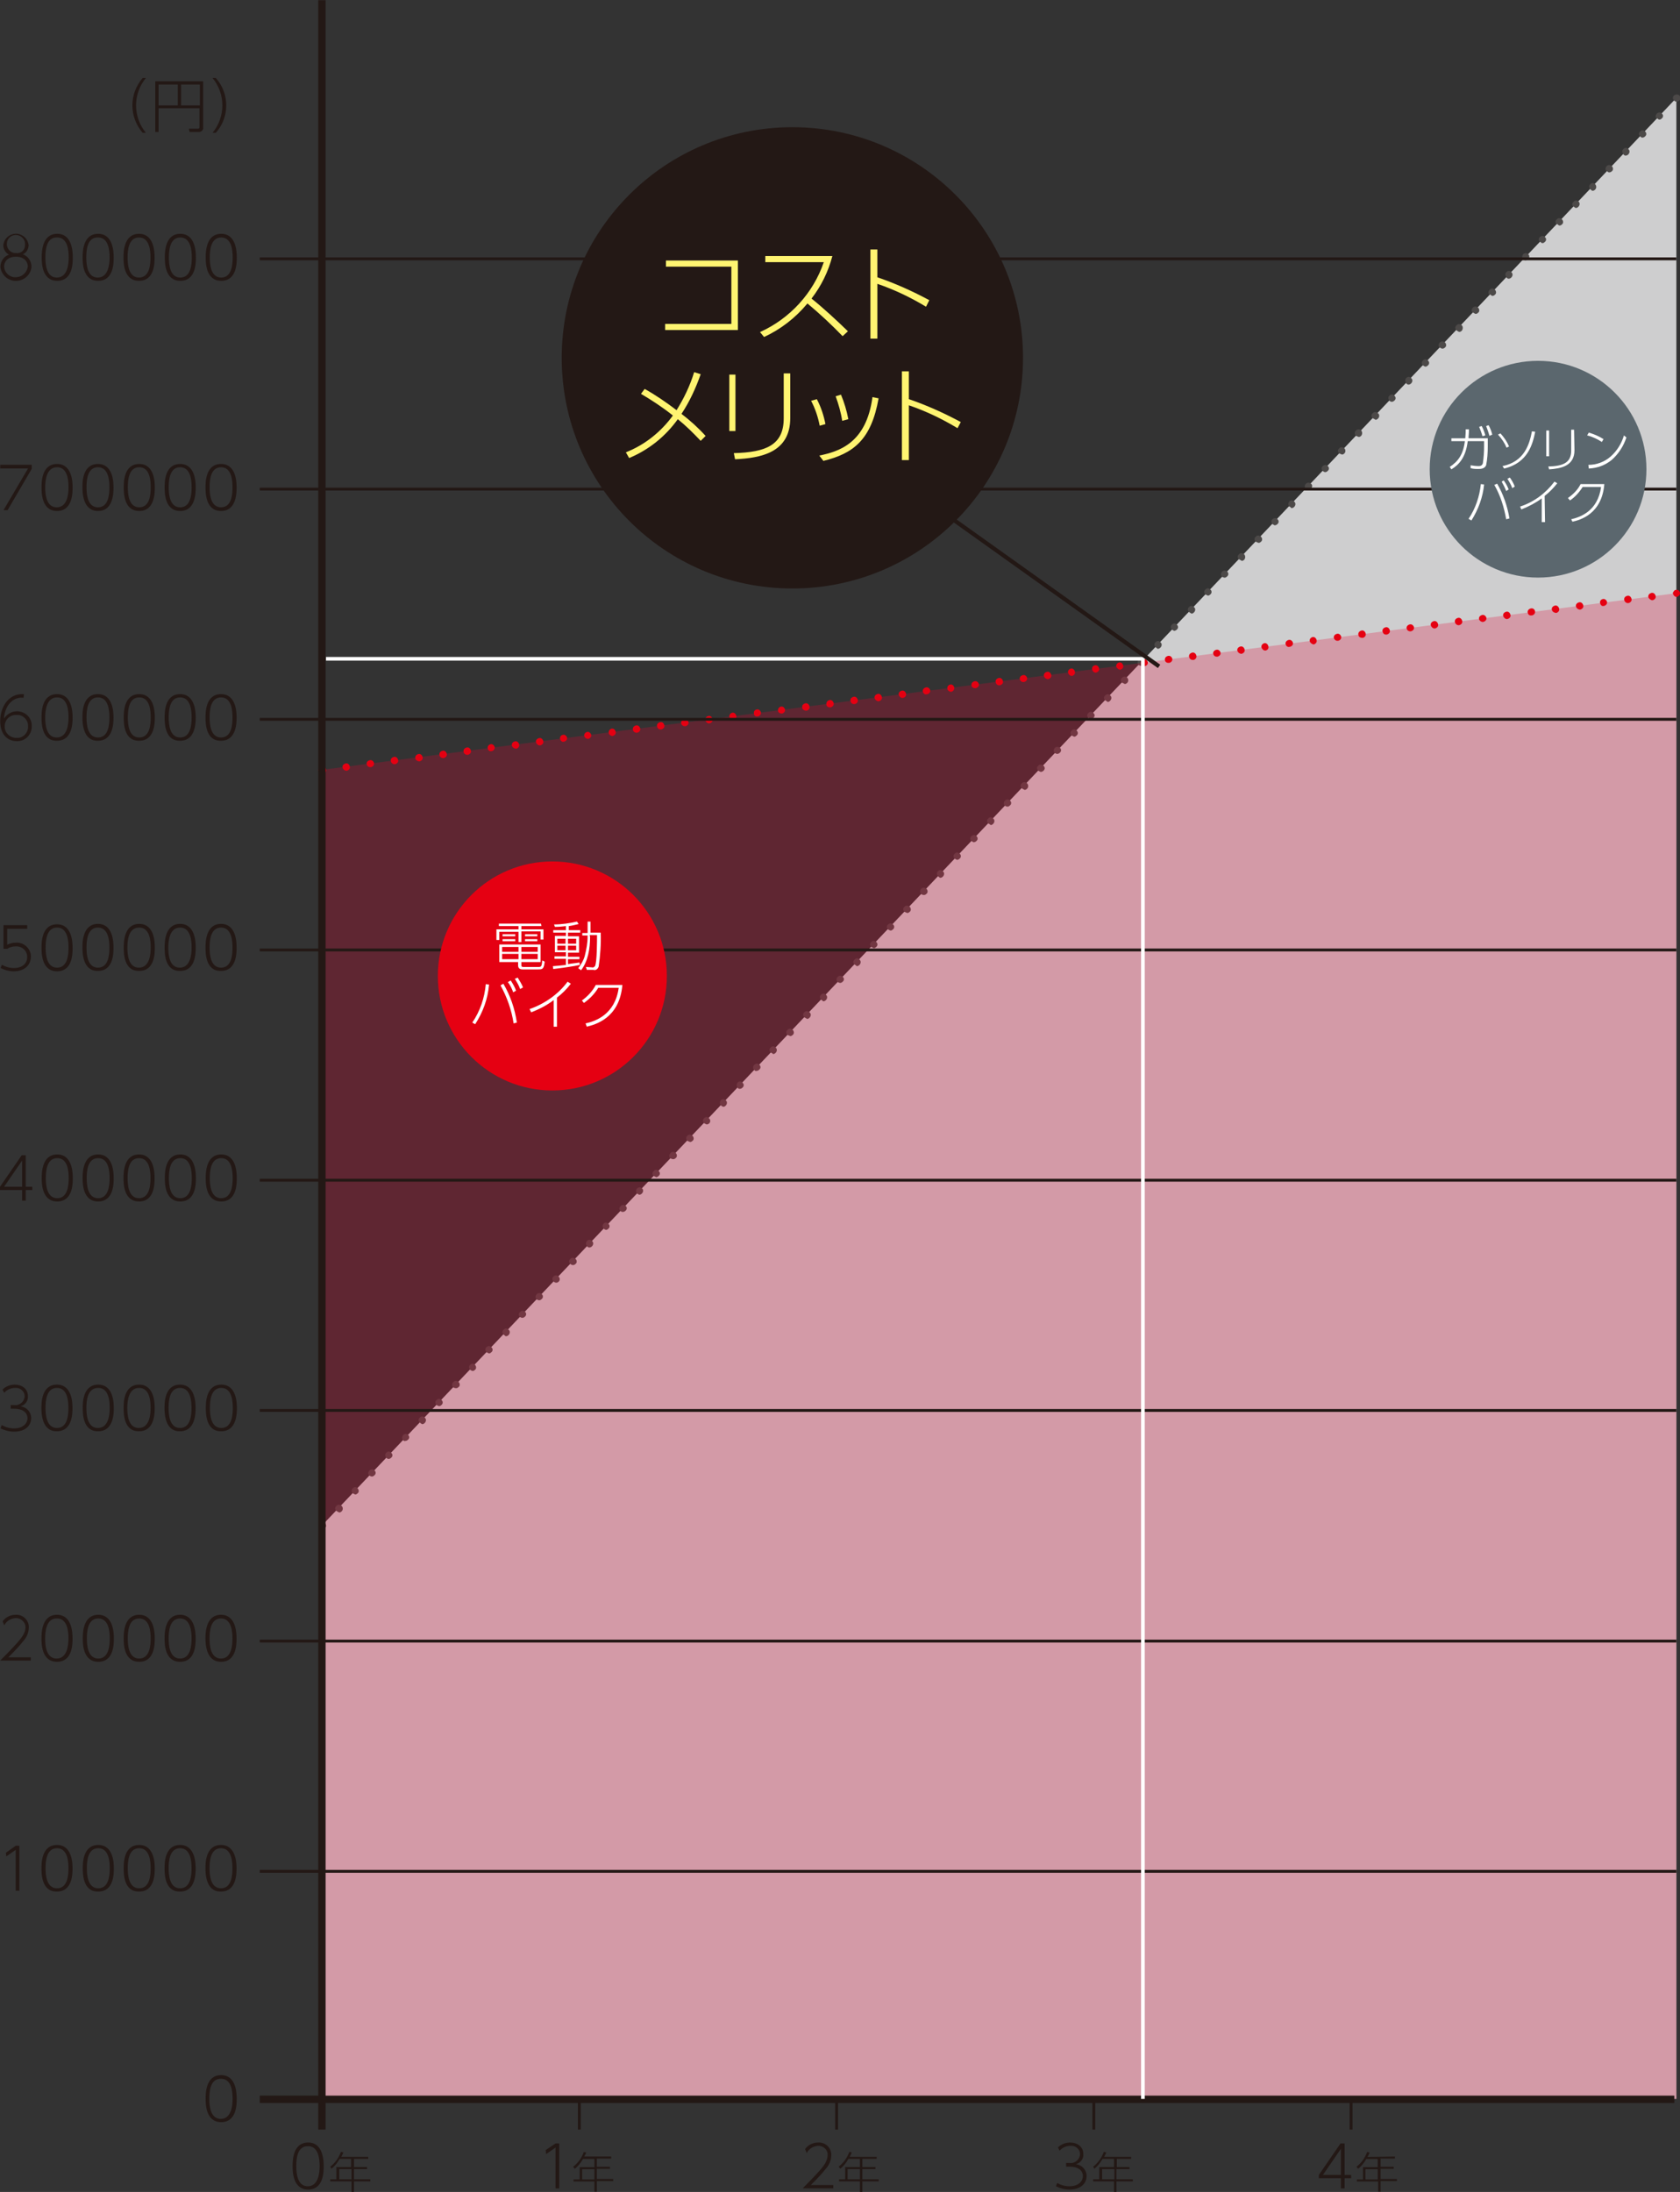 <?xml version="1.0" encoding="utf-8"?>
<!-- Generator: Adobe Illustrator 26.5.1, SVG Export Plug-In . SVG Version: 6.00 Build 0)  -->
<svg version="1.1" id="レイヤー_1" xmlns="http://www.w3.org/2000/svg" xmlns:xlink="http://www.w3.org/1999/xlink" x="0px"
	 y="0px" viewBox="0 0 410.8 536" style="enable-background:new 0 0 410.8 536;" xml:space="preserve">
<rect x="0" y="0" width="410.8" height="536" fill="#333333" stroke="none"/>
<style type="text/css">
	.st0{fill:#CECECF;}
	.st1{fill:none;}
	.st2{fill:#4C4948;}
	.st3{opacity:0.25;fill:#E50032;enable-background:new    ;}
	.st4{fill:#E50012;}
	.st5{fill:#231815;}
	.st6{fill:#FFFFFF;}
	.st7{fill:#5B676E;}
	.st8{fill:#FFF471;}
	.st9{fill:none;stroke:#231815;stroke-miterlimit:10;}
</style>
<g id="グループ_109" transform="translate(-2519.384 -1044.752)">
	<path id="パス_113" class="st0" d="M2929.3,1068.7l-331.2,349.1V1558h331.2V1068.7z"/>
	<g id="グループ_83" transform="translate(2597.239 1067.807)">
		<line id="線_41" class="st1" x1="332.1" y1="0.9" x2="0.9" y2="350"/>
		<g id="グループ_82">
			<path id="パス_114" class="st2" d="M332.1,1.8c-0.2,0-0.5-0.1-0.6-0.3c-0.2-0.2-0.3-0.4-0.3-0.6c0-0.2,0.1-0.5,0.3-0.6
				c0.3-0.3,0.6-0.3,1-0.2c0.1,0.1,0.2,0.1,0.3,0.2c0.2,0.2,0.3,0.4,0.3,0.6c0,0.1,0,0.2-0.1,0.3c0,0.1-0.1,0.2-0.2,0.3
				c-0.1,0.1-0.2,0.2-0.3,0.2C332.3,1.8,332.2,1.8,332.1,1.8z"/>
			<path id="パス_115" class="st2" d="M4.4,346.4c-0.4-0.3-0.4-0.9,0-1.2c0,0,0,0,0,0l0,0c0.3-0.4,0.9-0.4,1.3,0l0,0
				c0.3,0.3,0.4,0.9,0,1.3l0,0c-0.2,0.2-0.4,0.3-0.6,0.3l0,0C4.7,346.6,4.5,346.5,4.4,346.4z M8.4,342.1c-0.3-0.3-0.4-0.9,0-1.2
				c0,0,0,0,0,0l0,0c0.3-0.4,0.9-0.4,1.2,0c0,0,0,0,0,0l0,0c0.3,0.3,0.4,0.9,0,1.2c0,0,0,0,0,0l0,0c-0.2,0.2-0.4,0.3-0.6,0.3l0,0
				C8.8,342.3,8.6,342.2,8.4,342.1L8.4,342.1z M12.5,337.8c-0.4-0.3-0.4-0.9,0-1.3l0,0c0.3-0.3,0.9-0.4,1.2,0c0,0,0,0,0,0l0,0
				c0.4,0.3,0.4,0.9,0,1.2c0,0,0,0,0,0l0,0c-0.2,0.2-0.4,0.3-0.6,0.3l0,0C12.9,338,12.7,337.9,12.5,337.8L12.5,337.8z M16.6,333.4
				c-0.3-0.3-0.4-0.9,0-1.2l0,0c0.3-0.4,0.9-0.4,1.2,0c0,0,0,0,0,0l0,0c0.4,0.3,0.4,0.9,0,1.2c0,0,0,0,0,0l0,0
				c-0.2,0.2-0.4,0.3-0.7,0.3l0,0C17,333.7,16.8,333.6,16.6,333.4L16.6,333.4z M20.7,329.1c-0.3-0.3-0.3-0.9,0-1.2l0,0
				c0.3-0.4,0.9-0.4,1.2-0.1c0,0,0,0,0,0l0,0c0.4,0.3,0.4,0.9,0,1.2c0,0,0,0,0,0l0,0c-0.2,0.2-0.4,0.3-0.7,0.3l0,0
				C21.1,329.4,20.9,329.3,20.7,329.1L20.7,329.1z M24.8,324.8c-0.4-0.3-0.4-0.9,0-1.2c0,0,0,0,0,0l0,0c0.3-0.4,0.9-0.4,1.2,0
				c0,0,0,0,0,0l0,0c0.4,0.3,0.4,0.9,0,1.3l0,0c-0.2,0.2-0.4,0.3-0.6,0.3l0,0C25.2,325.1,25,325,24.8,324.8L24.8,324.8z M28.9,320.5
				c-0.4-0.3-0.4-0.9,0-1.2c0,0,0,0,0,0l0,0c0.3-0.4,0.9-0.4,1.2,0c0,0,0,0,0,0l0,0c0.4,0.3,0.4,0.9,0,1.2c0,0,0,0,0,0l0,0
				c-0.2,0.2-0.4,0.3-0.6,0.3l0,0C29.3,320.7,29.1,320.7,28.9,320.5L28.9,320.5z M33,316.2c-0.4-0.3-0.4-0.9,0-1.3l0,0
				c0.3-0.4,0.9-0.4,1.3,0l0,0c0.3,0.3,0.4,0.9,0,1.2c0,0,0,0,0,0l0,0c-0.2,0.2-0.4,0.3-0.6,0.3l0,0C33.4,316.4,33.1,316.3,33,316.2
				L33,316.2z M37.1,311.9c-0.3-0.3-0.4-0.9,0-1.2c0,0,0,0,0,0l0,0c0.3-0.4,0.9-0.4,1.2,0c0,0,0,0,0,0l0,0c0.3,0.3,0.4,0.9,0,1.2
				c0,0,0,0,0,0l0,0c-0.2,0.2-0.4,0.3-0.6,0.3l0,0C37.4,312.1,37.2,312,37.1,311.9L37.1,311.9z M41.1,307.6c-0.3-0.3-0.4-0.9,0-1.2
				c0,0,0,0,0,0l0,0c0.3-0.4,0.9-0.4,1.2,0c0,0,0,0,0,0l0,0c0.4,0.3,0.4,0.9,0,1.2c0,0,0,0,0,0l0,0c-0.2,0.2-0.4,0.3-0.6,0.3l0,0
				C41.5,307.8,41.3,307.7,41.1,307.6L41.1,307.6z M45.3,303.3c-0.4-0.3-0.4-0.9,0-1.2c0,0,0,0,0,0l0,0c0.3-0.4,0.9-0.4,1.2,0
				c0,0,0,0,0,0l0,0c0.4,0.3,0.4,0.9,0,1.3l0,0c-0.2,0.2-0.4,0.3-0.7,0.3l0,0C45.6,303.5,45.4,303.4,45.3,303.3L45.3,303.3z
				 M49.3,299c-0.4-0.3-0.4-0.9,0-1.2c0,0,0,0,0,0l0,0c0.3-0.4,0.9-0.4,1.2-0.1c0,0,0,0,0,0l0,0c0.4,0.3,0.4,0.9,0,1.2c0,0,0,0,0,0
				l0,0c-0.2,0.2-0.4,0.3-0.7,0.3l0,0C49.7,299.2,49.5,299.1,49.3,299L49.3,299z M53.4,294.7c-0.4-0.3-0.4-0.9,0-1.3l0,0
				c0.3-0.3,0.9-0.4,1.2,0c0,0,0,0,0,0l0,0c0.4,0.3,0.4,0.9,0,1.2c0,0,0,0,0,0l0,0c-0.2,0.2-0.4,0.3-0.6,0.3l0,0
				C53.8,294.9,53.6,294.8,53.4,294.7L53.4,294.7z M57.5,290.3c-0.4-0.3-0.4-0.9,0-1.2c0,0,0,0,0,0l0,0c0.3-0.4,0.9-0.4,1.2,0
				c0,0,0,0,0,0l0,0c0.4,0.3,0.4,0.9,0.1,1.2c0,0,0,0,0,0l0,0c-0.2,0.2-0.4,0.3-0.6,0.3l0,0C57.9,290.6,57.7,290.5,57.5,290.3
				L57.5,290.3z M61.6,286c-0.4-0.3-0.4-0.9,0-1.2c0,0,0,0,0,0l0,0c0.3-0.4,0.9-0.4,1.3,0l0,0c0.3,0.3,0.4,0.9,0,1.2l0,0
				c-0.2,0.2-0.4,0.3-0.6,0.3l0,0C62,286.3,61.8,286.2,61.6,286L61.6,286z M65.7,281.7c-0.3-0.3-0.4-0.9,0-1.3l0,0
				c0.3-0.4,0.9-0.4,1.2,0c0,0,0,0,0,0l0,0c0.4,0.3,0.4,0.9,0,1.3l0,0c-0.2,0.2-0.4,0.3-0.7,0.3l0,0C66.1,282,65.8,281.9,65.7,281.7
				L65.7,281.7z M69.8,277.4c-0.4-0.3-0.4-0.9-0.1-1.2c0,0,0,0,0,0l0,0c0.3-0.4,0.9-0.4,1.2,0c0,0,0,0,0,0l0,0
				c0.4,0.3,0.4,0.9,0,1.2c0,0,0,0,0,0l0,0c-0.2,0.2-0.4,0.3-0.6,0.3l0,0C70.2,277.6,69.9,277.6,69.8,277.4L69.8,277.4z M73.9,273.1
				c-0.4-0.3-0.4-0.9,0-1.2c0,0,0,0,0,0l0,0c0.3-0.4,0.9-0.4,1.2-0.1c0,0,0,0,0,0l0,0c0.4,0.3,0.4,0.9,0,1.2c0,0,0,0,0,0l0,0
				c-0.2,0.2-0.4,0.3-0.7,0.3l0,0C74.2,273.3,74,273.2,73.9,273.1L73.9,273.1z M77.9,268.8c-0.3-0.3-0.3-0.9,0-1.2l0,0
				c0.3-0.4,0.9-0.4,1.2-0.1c0,0,0,0,0,0l0,0c0.4,0.3,0.4,0.9,0,1.3l0,0c-0.2,0.2-0.4,0.3-0.7,0.3l0,0
				C78.3,269,78.1,268.9,77.9,268.8L77.9,268.8z M82,264.5c-0.4-0.3-0.4-0.9,0-1.2c0,0,0,0,0,0l0,0c0.3-0.4,0.9-0.4,1.2,0
				c0,0,0,0,0,0l0,0c0.4,0.3,0.4,0.9,0,1.2c0,0,0,0,0,0l0,0c-0.2,0.2-0.4,0.3-0.6,0.3l0,0C82.4,264.7,82.2,264.6,82,264.5L82,264.5z
				 M86.1,260.2c-0.4-0.3-0.4-0.9,0-1.3l0,0c0.3-0.4,0.9-0.4,1.3,0l0,0c0.3,0.3,0.4,0.9,0,1.2c0,0,0,0,0,0l0,0
				c-0.2,0.2-0.4,0.3-0.6,0.3l0,0C86.5,260.4,86.3,260.3,86.1,260.2L86.1,260.2z M90.2,255.9c-0.3-0.3-0.4-0.9,0-1.2l0,0
				c0.3-0.4,0.9-0.4,1.3,0l0,0c0.3,0.3,0.4,0.9,0,1.2c0,0,0,0,0,0l0,0c-0.2,0.2-0.4,0.3-0.6,0.3l0,0C90.6,256.1,90.4,256,90.2,255.9
				L90.2,255.9z M94.3,251.6c-0.3-0.3-0.4-0.9,0-1.2c0,0,0,0,0,0l0,0c0.3-0.4,0.9-0.4,1.2,0c0,0,0,0,0,0l0,0
				c0.4,0.3,0.4,0.9,0.1,1.2c0,0,0,0,0,0l0,0c-0.2,0.2-0.4,0.3-0.7,0.3l0,0C94.7,251.8,94.5,251.7,94.3,251.6L94.3,251.6z
				 M98.4,247.2c-0.3-0.3-0.3-0.9,0-1.2l0,0c0.3-0.4,0.9-0.4,1.2,0c0,0,0,0,0,0l0,0c0.4,0.3,0.4,0.9,0,1.3l0,0
				c-0.2,0.2-0.4,0.3-0.6,0.3l0,0C98.8,247.5,98.5,247.4,98.4,247.2L98.4,247.2z M102.5,242.9c-0.3-0.3-0.3-0.9,0-1.2l0,0
				c0.3-0.4,0.9-0.4,1.2,0c0,0,0,0,0,0l0,0c0.4,0.3,0.4,0.9,0,1.2c0,0,0,0,0,0l0,0c-0.2,0.2-0.4,0.3-0.7,0.3l0,0
				C102.8,243.2,102.6,243.1,102.5,242.9L102.5,242.9z M106.6,238.6c-0.4-0.3-0.4-0.9,0-1.3l0,0c0.3-0.3,0.9-0.4,1.2,0c0,0,0,0,0,0
				l0,0c0.4,0.3,0.4,0.9,0,1.2c0,0,0,0,0,0l0,0c-0.2,0.2-0.4,0.3-0.6,0.3l0,0C107,238.9,106.7,238.8,106.6,238.6L106.6,238.6z
				 M110.6,234.3c-0.4-0.3-0.4-0.9,0-1.2c0,0,0,0,0,0l0,0c0.3-0.4,0.9-0.4,1.2,0c0,0,0,0,0,0l0,0c0.4,0.3,0.4,0.9,0,1.3l0,0
				c-0.2,0.2-0.4,0.3-0.6,0.3l0,0C111,234.5,110.8,234.4,110.6,234.3L110.6,234.3z M114.7,230c-0.4-0.3-0.4-0.9,0-1.2c0,0,0,0,0,0
				l0,0c0.3-0.4,0.9-0.4,1.3,0l0,0c0.3,0.3,0.4,0.9,0,1.2c0,0,0,0,0,0l0,0c-0.2,0.2-0.4,0.3-0.6,0.3l0,0
				C115.1,230.2,114.9,230.1,114.7,230L114.7,230z M118.8,225.7c-0.3-0.3-0.4-0.9,0-1.2l0,0c0.3-0.4,0.9-0.4,1.3,0l0,0
				c0.4,0.3,0.4,0.9,0,1.3l0,0c-0.2,0.2-0.4,0.3-0.6,0.3l0,0C119.2,225.9,119,225.8,118.8,225.7L118.8,225.7z M122.9,221.4
				c-0.3-0.3-0.4-0.9,0-1.2c0,0,0,0,0,0l0,0c0.3-0.4,0.9-0.4,1.2,0c0,0,0,0,0,0l0,0c0.4,0.3,0.4,0.9,0,1.3l0,0
				c-0.2,0.2-0.4,0.3-0.7,0.3l0,0C123.3,221.6,123.1,221.5,122.9,221.4L122.9,221.4z M127,217.1c-0.4-0.3-0.4-0.9,0-1.3l0,0
				c0.3-0.3,0.9-0.4,1.2,0l0,0c0.4,0.3,0.4,0.9,0,1.2c0,0,0,0,0,0l0,0c-0.2,0.2-0.4,0.3-0.6,0.3l0,0
				C127.4,217.3,127.2,217.2,127,217.1L127,217.1z M131.1,212.8c-0.4-0.3-0.4-0.9,0-1.2c0,0,0,0,0,0l0,0c0.3-0.4,0.9-0.4,1.2,0
				c0,0,0,0,0,0l0,0c0.4,0.3,0.4,0.9,0,1.3l0,0c-0.2,0.2-0.4,0.3-0.7,0.3l0,0C131.5,213,131.3,212.9,131.1,212.8L131.1,212.8z
				 M135.2,208.5c-0.4-0.3-0.4-0.9,0-1.2c0,0,0,0,0,0l0,0c0.3-0.4,0.9-0.4,1.2,0c0,0,0,0,0,0l0,0c0.4,0.3,0.4,0.9,0,1.2c0,0,0,0,0,0
				l0,0c-0.2,0.2-0.4,0.3-0.6,0.3l0,0C135.6,208.7,135.4,208.6,135.2,208.5L135.2,208.5z M139.3,204.2c-0.4-0.3-0.4-0.9,0-1.2
				c0,0,0,0,0,0l0,0c0.3-0.3,0.9-0.4,1.2,0c0,0,0,0,0,0l0,0c0.4,0.3,0.4,0.9,0,1.2c0,0,0,0,0,0l0,0c-0.2,0.2-0.4,0.3-0.6,0.3l0,0
				C139.6,204.4,139.4,204.3,139.3,204.2L139.3,204.2z M143.3,199.9c-0.4-0.3-0.4-0.9,0-1.2c0,0,0,0,0,0l0,0c0.3-0.4,0.9-0.4,1.3,0
				l0,0c0.3,0.3,0.4,0.9,0,1.2c0,0,0,0,0,0l0,0c-0.2,0.2-0.4,0.3-0.6,0.3l0,0C143.7,200.1,143.5,200,143.3,199.9L143.3,199.9z
				 M147.4,195.6c-0.3-0.3-0.4-0.9,0-1.3l0,0c0.3-0.4,0.9-0.4,1.3,0l0,0c0.3,0.3,0.4,0.9,0,1.2c0,0,0,0,0,0l0,0
				c-0.2,0.2-0.4,0.3-0.6,0.3l0,0C147.8,195.8,147.6,195.7,147.4,195.6L147.4,195.6z M151.5,191.2c-0.3-0.3-0.4-0.9,0-1.2
				c0,0,0,0,0,0l0,0c0.3-0.4,0.9-0.4,1.2,0c0,0,0,0,0,0l0,0c0.4,0.3,0.4,0.9,0,1.3l0,0c-0.2,0.2-0.4,0.3-0.7,0.3l0,0
				C151.9,191.5,151.7,191.4,151.5,191.2L151.5,191.2z M155.6,186.9c-0.4-0.3-0.4-0.9,0-1.2c0,0,0,0,0,0l0,0c0.3-0.4,0.9-0.4,1.2,0
				c0,0,0,0,0,0l0,0c0.4,0.3,0.4,0.9,0,1.2c0,0,0,0,0,0l0,0c-0.2,0.2-0.4,0.3-0.6,0.3l0,0C156,187.2,155.8,187,155.6,186.9
				L155.6,186.9z M159.7,182.6c-0.4-0.3-0.4-0.9,0-1.2c0,0,0,0,0,0l0,0c0.3-0.3,0.9-0.4,1.2,0c0,0,0,0,0,0l0,0
				c0.4,0.3,0.4,0.9,0,1.2c0,0,0,0,0,0l0,0c-0.2,0.2-0.4,0.3-0.7,0.3l0,0C160.1,182.9,159.9,182.7,159.7,182.6L159.7,182.6z
				 M163.8,178.3c-0.4-0.3-0.4-0.9,0-1.2c0,0,0,0,0,0l0,0c0.3-0.4,0.9-0.4,1.2,0c0,0,0,0,0,0l0,0c0.4,0.3,0.4,0.9,0,1.3l0,0
				c-0.2,0.2-0.4,0.3-0.6,0.3l0,0C164.2,178.5,164,178.4,163.8,178.3L163.8,178.3z M167.9,174c-0.4-0.3-0.4-0.9,0-1.3l0,0
				c0.3-0.3,0.9-0.4,1.2,0l0,0c0.4,0.3,0.4,0.9,0,1.2c0,0,0,0,0,0l0,0c-0.2,0.2-0.4,0.3-0.6,0.3l0,0
				C168.3,174.2,168.1,174.1,167.9,174L167.9,174z M172,169.7c-0.4-0.3-0.4-0.9,0-1.2c0,0,0,0,0,0l0,0c0.3-0.4,0.9-0.4,1.3,0l0,0
				c0.3,0.3,0.4,0.9,0,1.3l0,0c-0.2,0.2-0.4,0.3-0.6,0.3l0,0C172.3,169.9,172.1,169.8,172,169.7L172,169.7z M176,165.4
				c-0.3-0.3-0.4-0.9,0-1.2l0,0c0.3-0.4,0.9-0.4,1.3,0l0,0c0.4,0.3,0.4,0.9,0,1.2c0,0,0,0,0,0l0,0c-0.2,0.2-0.4,0.3-0.7,0.3l0,0
				C176.4,165.6,176.2,165.5,176,165.4L176,165.4z M180.1,161.1c-0.4-0.3-0.4-0.9,0-1.3l0,0c0.3-0.3,0.9-0.3,1.2,0l0,0
				c0.4,0.3,0.4,0.9,0,1.2c0,0,0,0,0,0l0,0c-0.2,0.2-0.4,0.3-0.7,0.3l0,0C180.5,161.3,180.3,161.2,180.1,161.1L180.1,161.1z
				 M184.2,156.8c-0.4-0.3-0.4-0.9,0-1.2c0,0,0,0,0,0l0,0c0.3-0.4,0.9-0.4,1.2,0c0,0,0,0,0,0l0,0c0.4,0.3,0.4,0.9,0,1.2c0,0,0,0,0,0
				l0,0c-0.2,0.2-0.4,0.3-0.6,0.3l0,0C184.6,157,184.4,156.9,184.2,156.8L184.2,156.8z M188.3,152.5c-0.4-0.3-0.4-0.9,0-1.2
				c0,0,0,0,0,0l0,0c0.3-0.4,0.9-0.4,1.2,0c0,0,0,0,0,0l0,0c0.4,0.3,0.4,0.9,0,1.2c0,0,0,0,0,0l0,0c-0.2,0.2-0.4,0.3-0.6,0.3l0,0
				C188.7,152.7,188.5,152.6,188.3,152.5L188.3,152.5z M192.4,148.2c-0.4-0.3-0.4-0.9,0-1.2c0,0,0,0,0,0l0,0c0.3-0.4,0.9-0.4,1.2,0
				c0,0,0,0,0,0l0,0c0.4,0.3,0.4,0.9,0,1.3l0,0c-0.2,0.2-0.4,0.3-0.6,0.3l0,0C192.8,148.4,192.6,148.3,192.4,148.2L192.4,148.2z
				 M196.5,143.9c-0.4-0.3-0.4-0.9,0-1.2c0,0,0,0,0,0l0,0c0.3-0.4,0.9-0.4,1.3,0l0,0c0.3,0.3,0.3,0.9,0,1.2l0,0
				c-0.2,0.2-0.4,0.3-0.6,0.3l0,0C196.9,144.1,196.7,143.9,196.5,143.9L196.5,143.9z M200.6,139.6c-0.4-0.3-0.4-0.9,0-1.3l0,0
				c0.3-0.4,0.9-0.4,1.3,0l0,0c0.3,0.3,0.4,0.9,0,1.2c0,0,0,0,0,0l0,0c-0.2,0.2-0.4,0.3-0.6,0.3l0,0
				C201,139.8,200.8,139.6,200.6,139.6L200.6,139.6z M204.7,135.2c-0.3-0.3-0.4-0.9,0-1.2c0,0,0,0,0,0l0,0c0.3-0.4,0.9-0.4,1.2,0
				c0,0,0,0,0,0l0,0c0.4,0.3,0.4,0.9,0,1.3l0,0c-0.2,0.2-0.4,0.3-0.7,0.3l0,0C205,135.4,204.8,135.3,204.7,135.2L204.7,135.2z
				 M208.7,130.9c-0.3-0.3-0.4-0.9,0-1.2c0,0,0,0,0,0l0,0c0.3-0.4,0.9-0.4,1.2,0c0,0,0,0,0,0l0,0c0.4,0.3,0.4,0.9,0,1.2c0,0,0,0,0,0
				l0,0c-0.2,0.2-0.4,0.3-0.7,0.3l0,0C209.1,131.1,208.9,131,208.7,130.9L208.7,130.9z M212.9,126.6c-0.4-0.3-0.4-0.9,0-1.2
				c0,0,0,0,0,0l0,0c0.3-0.4,0.9-0.4,1.2,0c0,0,0,0,0,0l0,0c0.4,0.3,0.4,0.9,0,1.3l0,0c-0.2,0.2-0.4,0.3-0.6,0.3l0,0
				C213.2,126.8,213,126.7,212.9,126.6L212.9,126.6z M216.9,122.3c-0.4-0.3-0.4-0.9,0-1.2c0,0,0,0,0,0l0,0c0.3-0.4,0.9-0.4,1.2,0
				c0,0,0,0,0,0l0,0c0.4,0.3,0.4,0.9,0,1.2c0,0,0,0,0,0l0,0c-0.2,0.2-0.4,0.3-0.6,0.3l0,0C217.3,122.5,217.1,122.4,216.9,122.3
				L216.9,122.3z M221,118c-0.4-0.3-0.4-0.9,0-1.3l0,0c0.3-0.3,0.9-0.3,1.2,0l0,0c0.4,0.3,0.4,0.9,0,1.2c0,0,0,0,0,0l0,0
				c-0.2,0.2-0.4,0.3-0.6,0.3l0,0C221.4,118.2,221.2,118.1,221,118L221,118z M225.1,113.7c-0.4-0.3-0.4-0.9,0-1.2c0,0,0,0,0,0l0,0
				c0.3-0.4,0.9-0.4,1.3,0l0,0c0.3,0.4,0.3,0.9,0,1.3l0,0c-0.2,0.2-0.4,0.3-0.6,0.3l0,0C225.5,113.9,225.3,113.8,225.1,113.7
				L225.1,113.7z M229.2,109.4c-0.4-0.3-0.4-0.9,0-1.2c0,0,0,0,0,0l0,0c0.3-0.4,0.9-0.4,1.3,0l0,0c0.3,0.3,0.4,0.9,0,1.2
				c0,0,0,0,0,0l0,0c-0.2,0.2-0.4,0.3-0.6,0.3l0,0C229.6,109.6,229.4,109.5,229.2,109.4L229.2,109.4z M233.3,105.1
				c-0.3-0.3-0.4-0.9,0-1.2c0,0,0,0,0,0l0,0c0.3-0.3,0.9-0.4,1.2,0c0,0,0,0,0,0l0,0c0.4,0.3,0.4,0.9,0,1.2c0,0,0,0,0,0l0,0
				c-0.2,0.2-0.4,0.3-0.7,0.3l0,0C233.7,105.3,233.4,105.2,233.3,105.1L233.3,105.1z M237.4,100.8c-0.3-0.3-0.3-0.9,0-1.2l0,0
				c0.3-0.4,0.9-0.4,1.2,0c0,0,0,0,0,0l0,0c0.4,0.3,0.4,0.9,0,1.3l0,0c-0.2,0.2-0.4,0.3-0.7,0.3l0,0
				C237.8,101,237.5,100.8,237.4,100.8L237.4,100.8z M241.5,96.5c-0.4-0.3-0.4-0.9,0-1.3l0,0c0.3-0.3,0.9-0.3,1.2,0l0,0
				c0.4,0.3,0.4,0.9,0,1.2c0,0,0,0,0,0l0,0c-0.2,0.2-0.4,0.3-0.6,0.3l0,0C241.8,96.7,241.6,96.5,241.5,96.5L241.5,96.5z M245.6,92.1
				c-0.4-0.3-0.4-0.9,0-1.2c0,0,0,0,0,0l0,0c0.3-0.3,0.9-0.4,1.2,0c0,0,0,0,0,0l0,0c0.4,0.3,0.4,0.9,0,1.2c0,0,0,0,0,0l0,0
				c-0.2,0.2-0.4,0.3-0.6,0.3l0,0C245.9,92.4,245.7,92.2,245.6,92.1L245.6,92.1z M249.6,87.8c-0.4-0.3-0.4-0.9,0-1.2c0,0,0,0,0,0
				l0,0c0.3-0.4,0.9-0.4,1.3,0l0,0c0.3,0.3,0.3,0.9,0,1.2l0,0c-0.2,0.2-0.4,0.3-0.6,0.3l0,0C250,88,249.8,87.9,249.6,87.8
				L249.6,87.8z M253.7,83.5c-0.4-0.3-0.4-0.9,0-1.3l0,0c0.3-0.3,0.9-0.4,1.3,0l0,0c0.3,0.4,0.3,0.9,0,1.3l0,0
				c-0.2,0.2-0.4,0.3-0.6,0.3l0,0C254.1,83.7,253.9,83.6,253.7,83.5L253.7,83.5z M257.8,79.2c-0.4-0.3-0.4-0.9,0-1.2c0,0,0,0,0,0
				l0,0c0.3-0.4,0.9-0.4,1.3,0l0,0c0.4,0.3,0.4,0.9,0,1.3l0,0c-0.2,0.2-0.4,0.3-0.6,0.3l0,0C258.2,79.4,258,79.3,257.8,79.2
				L257.8,79.2z M261.9,74.9c-0.3-0.3-0.4-0.9,0-1.2c0,0,0,0,0,0l0,0c0.3-0.4,0.9-0.4,1.2,0c0,0,0,0,0,0l0,0c0.4,0.3,0.4,0.9,0,1.2
				c0,0,0,0,0,0l0,0c-0.2,0.2-0.4,0.3-0.7,0.3l0,0c-0.2,0-0.4-0.2-0.6-0.3L261.9,74.9z M266,70.6c-0.3-0.3-0.3-0.9,0-1.2l0,0
				c0.3-0.4,0.9-0.4,1.2,0c0,0,0,0,0,0l0,0c0.4,0.3,0.4,0.9,0,1.3l0,0c-0.2,0.2-0.4,0.3-0.7,0.3l0,0c-0.2,0-0.4-0.2-0.6-0.4
				L266,70.6z M270.1,66.3c-0.4-0.3-0.4-0.9,0-1.2c0,0,0,0,0,0l0,0c0.3-0.4,0.9-0.4,1.2,0c0,0,0,0,0,0l0,0c0.4,0.3,0.4,0.9,0,1.2
				c0,0,0,0,0,0l0,0c-0.2,0.2-0.4,0.3-0.6,0.3l0,0c-0.2,0-0.4-0.2-0.6-0.3L270.1,66.3z M274.2,62c-0.4-0.3-0.4-0.9,0-1.3l0,0
				c0.3-0.3,0.9-0.4,1.3,0l0,0c0.3,0.3,0.4,0.9,0,1.2l0,0c-0.2,0.2-0.4,0.3-0.7,0.3l0,0c-0.2,0-0.4-0.2-0.6-0.3L274.2,62z
				 M278.3,57.7c-0.4-0.3-0.4-0.9,0-1.2c0,0,0,0,0,0l0,0c0.3-0.4,0.9-0.4,1.3,0l0,0c0.3,0.3,0.3,0.9,0,1.3l0,0
				c-0.2,0.2-0.4,0.3-0.6,0.3l0,0c-0.2,0-0.4-0.2-0.6-0.3L278.3,57.7z M282.3,53.4c-0.4-0.3-0.4-0.9,0-1.2c0,0,0,0,0,0l0,0
				c0.3-0.4,0.9-0.4,1.3,0l0,0c0.3,0.3,0.4,0.9,0,1.2c0,0,0,0,0,0l0,0c-0.2,0.2-0.4,0.3-0.6,0.3l0,0c-0.2,0-0.4-0.2-0.6-0.3
				L282.3,53.4z M286.4,49.1c-0.4-0.3-0.4-0.9,0-1.3l0,0c0.3-0.4,0.9-0.4,1.3,0l0,0c0.3,0.3,0.4,0.9,0,1.2c0,0,0,0,0,0l0,0
				c-0.2,0.2-0.4,0.3-0.6,0.3l0,0c-0.2,0-0.4-0.2-0.6-0.4L286.4,49.1z M290.5,44.7c-0.3-0.3-0.4-0.9,0-1.2l0,0
				c0.3-0.4,0.9-0.4,1.2,0c0,0,0,0,0,0l0,0c0.4,0.3,0.4,0.9,0,1.3l0,0c-0.2,0.2-0.4,0.3-0.7,0.3l0,0c-0.2,0-0.4-0.2-0.6-0.4
				L290.5,44.7z M294.6,40.4c-0.3-0.3-0.3-0.9,0-1.3l0,0c0.3-0.3,0.9-0.4,1.2,0l0,0c0.4,0.3,0.4,0.9,0,1.2c0,0,0,0,0,0l0,0
				c-0.2,0.2-0.4,0.3-0.7,0.3l0,0c-0.2,0-0.4-0.2-0.6-0.4L294.6,40.4z M298.7,36.1c-0.4-0.3-0.4-0.9,0-1.2c0,0,0,0,0,0l0,0
				c0.3-0.3,0.9-0.4,1.2,0c0,0,0,0,0,0l0,0c0.4,0.3,0.4,0.9,0,1.2c0,0,0,0,0,0l0,0c-0.2,0.2-0.4,0.3-0.6,0.3l0,0
				c-0.2,0-0.4-0.2-0.6-0.4L298.7,36.1z M302.8,31.8c-0.4-0.3-0.4-0.9,0-1.2c0,0,0,0,0,0l0,0c0.3-0.4,0.9-0.4,1.3,0l0,0
				c0.3,0.3,0.4,0.9,0,1.2l0,0c-0.2,0.2-0.4,0.3-0.6,0.3l0,0c-0.2,0-0.4-0.2-0.6-0.4L302.8,31.8z M306.9,27.5
				c-0.4-0.3-0.4-0.9,0-1.2c0,0,0,0,0,0l0,0c0.3-0.4,0.9-0.4,1.2-0.1c0,0,0,0,0,0l0,0c0.4,0.3,0.4,0.9,0,1.3l0,0
				c-0.2,0.2-0.4,0.3-0.6,0.3l0,0c-0.2,0-0.4-0.2-0.6-0.4L306.9,27.5z M311,23.2c-0.3-0.3-0.4-0.9,0-1.2c0,0,0,0,0,0l0,0
				c0.3-0.4,0.9-0.4,1.2,0c0,0,0,0,0,0l0,0c0.3,0.3,0.4,0.9,0,1.3l0,0c-0.2,0.2-0.4,0.3-0.6,0.3l0,0c-0.2,0-0.4-0.2-0.6-0.4
				L311,23.2z M315,18.9c-0.3-0.3-0.4-0.9,0-1.3l0,0c0.3-0.4,0.9-0.4,1.3,0l0,0c0.3,0.3,0.4,0.9,0,1.2l0,0c-0.2,0.2-0.4,0.3-0.7,0.3
				l0,0c-0.2,0-0.4-0.2-0.6-0.4L315,18.9z M319.1,14.6c-0.3-0.3-0.4-0.9,0-1.2c0,0,0,0,0,0l0,0c0.3-0.4,0.9-0.4,1.2,0c0,0,0,0,0,0
				l0,0c0.4,0.3,0.4,0.9,0,1.3l0,0c-0.2,0.2-0.4,0.3-0.7,0.3l0,0c-0.2,0-0.4-0.2-0.6-0.4L319.1,14.6z M323.2,10.3
				c-0.4-0.3-0.4-0.9,0-1.2c0,0,0,0,0,0l0,0c0.3-0.4,0.9-0.4,1.2,0c0,0,0,0,0,0l0,0c0.4,0.3,0.4,0.9,0,1.2c0,0,0,0,0,0l0,0
				c-0.2,0.2-0.4,0.3-0.7,0.3l0,0c-0.2,0-0.4-0.2-0.6-0.4L323.2,10.3z M327.3,6c-0.4-0.3-0.4-0.9,0-1.3l0,0c0.3-0.3,0.9-0.4,1.2,0
				l0,0c0.4,0.3,0.4,0.9,0,1.2c0,0,0,0,0,0l0,0c-0.2,0.2-0.4,0.3-0.6,0.3l0,0c-0.2,0-0.4-0.2-0.6-0.4L327.3,6z"/>
			<path id="パス_116" class="st2" d="M0.9,350.9c-0.2,0-0.5-0.1-0.6-0.3c-0.1-0.1-0.1-0.2-0.2-0.3c0-0.1-0.1-0.2-0.1-0.3
				c0-0.2,0.1-0.4,0.3-0.6c0.1-0.1,0.2-0.2,0.3-0.2c0.2-0.1,0.5-0.1,0.7,0c0.1,0,0.2,0.1,0.3,0.2c0.1,0.1,0.2,0.2,0.2,0.3
				c0,0.1,0.1,0.2,0.1,0.3c0,0.1,0,0.2-0.1,0.3c0,0.1-0.1,0.2-0.2,0.3c-0.1,0.1-0.2,0.1-0.3,0.2C1.1,350.9,1,350.9,0.9,350.9z"/>
		</g>
	</g>
	<path id="パス_117" class="st3" d="M2929.3,1189.8l-331.2,43.2v325h331.2V1189.8z"/>
	<g id="グループ_84" transform="translate(2597.239 1188.932)">
		<path id="パス_118" class="st4" d="M332.1,1.8c-0.1,0-0.2,0-0.3-0.1c-0.1-0.1-0.2-0.1-0.3-0.2c-0.1-0.1-0.1-0.2-0.2-0.3
			c0-0.1-0.1-0.2-0.1-0.3c0-0.1,0-0.2,0.1-0.3c0.1-0.1,0.1-0.2,0.2-0.3c0.1-0.1,0.2-0.2,0.3-0.2c0.3-0.1,0.7-0.1,0.9,0.2
			c0.1,0.1,0.2,0.2,0.2,0.3c0,0.1,0.1,0.2,0.1,0.3C332.9,1.4,332.5,1.7,332.1,1.8C332.1,1.8,332.1,1.8,332.1,1.8L332.1,1.8z"/>
		<path id="パス_119" class="st4" d="M5.9,43.5c-0.1-0.5,0.3-0.9,0.8-1l0,0c0.5-0.1,0.9,0.3,1,0.8l0,0c0.1,0.5-0.3,0.9-0.8,1H6.8
			C6.3,44.2,6,43.9,5.9,43.5z M11.8,42.7c-0.1-0.5,0.3-0.9,0.8-1l0,0c0.5-0.1,0.9,0.3,1,0.7c0,0,0,0,0,0l0,0c0.1,0.5-0.3,0.9-0.7,1
			c0,0,0,0,0,0l0,0c0,0-0.1,0-0.1,0l0,0C12.3,43.5,11.9,43.1,11.8,42.7L11.8,42.7z M17.7,41.9c-0.1-0.5,0.3-0.9,0.8-1l0,0
			c0.5-0.1,0.9,0.3,1,0.8l0,0c0.1,0.5-0.3,0.9-0.8,1c0,0,0,0,0,0l0,0c0,0-0.1,0-0.1,0l0,0C18.2,42.7,17.8,42.4,17.7,41.9L17.7,41.9z
			 M23.7,41.2c-0.1-0.5,0.3-0.9,0.8-1l0,0c0.5-0.1,0.9,0.3,1,0.8l0,0c0.1,0.5-0.3,0.9-0.8,1l0,0c0,0-0.1,0-0.1,0l0,0
			C24.1,41.9,23.7,41.6,23.7,41.2L23.7,41.2z M29.6,40.4c-0.1-0.5,0.3-0.9,0.8-1l0,0c0.5-0.1,0.9,0.3,1,0.8l0,0
			c0.1,0.5-0.3,0.9-0.8,1c0,0,0,0,0,0l0,0c0,0-0.1,0-0.1,0l0,0C30,41.2,29.6,40.8,29.6,40.4L29.6,40.4z M35.5,39.6
			c-0.1-0.5,0.3-0.9,0.8-1l0,0c0.5-0.1,0.9,0.3,1,0.8l0,0c0.1,0.5-0.3,0.9-0.8,1h-0.1C35.9,40.4,35.5,40,35.5,39.6L35.5,39.6z
			 M41.4,38.8c-0.1-0.5,0.3-0.9,0.7-1c0,0,0,0,0,0l0,0c0.5-0.1,0.9,0.3,1,0.7c0,0,0,0,0,0l0,0c0.1,0.5-0.3,0.9-0.7,1c0,0,0,0,0,0
			h-0.1C41.8,39.6,41.5,39.3,41.4,38.8L41.4,38.8z M47.3,38.1c-0.1-0.5,0.3-0.9,0.8-1c0,0,0,0,0,0l0,0c0.5-0.1,0.9,0.3,1,0.8
			c0,0,0,0,0,0l0,0c0.1,0.5-0.3,0.9-0.7,1h-0.1C47.7,38.8,47.4,38.5,47.3,38.1L47.3,38.1z M53.2,37.3c-0.1-0.5,0.3-0.9,0.8-1l0,0
			c0.5-0.1,0.9,0.3,1,0.8l0,0c0.1,0.5-0.3,0.9-0.8,1h-0.1C53.7,38.1,53.3,37.7,53.2,37.3L53.2,37.3z M59.1,36.5
			c-0.1-0.5,0.2-0.9,0.7-1c0,0,0,0,0,0l0,0c0.5-0.1,0.9,0.3,1,0.7c0,0,0,0,0,0l0,0c0.1,0.5-0.3,0.9-0.8,1H60
			C59.6,37.3,59.2,37,59.1,36.5L59.1,36.5z M65,35.8c-0.1-0.5,0.3-0.9,0.7-1c0,0,0,0,0,0l0,0c0.5-0.1,0.9,0.3,1,0.7c0,0,0,0,0,0l0,0
			c0.1,0.5-0.3,0.9-0.7,1c0,0,0,0,0,0l0,0c0,0-0.1,0-0.1,0l0,0C65.5,36.5,65.1,36.2,65,35.8L65,35.8z M71,35c-0.1-0.5,0.3-0.9,0.7-1
			c0,0,0,0,0,0l0,0c0.5-0.1,0.9,0.3,1,0.8l0,0c0.1,0.5-0.3,0.9-0.8,1c0,0,0,0,0,0l0,0c0,0-0.1,0-0.1,0l0,0C71.4,35.7,71,35.4,71,35
			L71,35z M76.9,34.2c-0.1-0.5,0.3-0.9,0.8-1l0,0c0.5-0.1,0.9,0.3,1,0.8l0,0c0.1,0.5-0.3,0.9-0.8,1l0,0c0,0-0.1,0-0.1,0l0,0
			C77.3,35,76.9,34.6,76.9,34.2L76.9,34.2z M82.8,33.4c-0.1-0.5,0.3-0.9,0.8-1l0,0c0.5-0.1,0.9,0.3,1,0.8l0,0c0.1,0.5-0.3,0.9-0.8,1
			h-0.1C83.2,34.2,82.9,33.9,82.8,33.4L82.8,33.4z M88.7,32.7c-0.1-0.5,0.3-0.9,0.8-1l0,0c0.5-0.1,0.9,0.3,1,0.7c0,0,0,0,0,0l0,0
			c0.1,0.5-0.3,0.9-0.7,1c0,0,0,0,0,0h-0.1C89.1,33.4,88.8,33.1,88.7,32.7L88.7,32.7z M94.6,31.9c-0.1-0.5,0.3-0.9,0.8-1l0,0
			c0.5-0.1,0.9,0.3,1,0.8l0,0c0.1,0.5-0.3,0.9-0.8,1h-0.1C95.1,32.7,94.7,32.3,94.6,31.9L94.6,31.9z M100.5,31.1
			c-0.1-0.5,0.3-0.9,0.7-1l0,0c0.5-0.1,0.9,0.3,1,0.8l0,0c0.1,0.5-0.3,0.9-0.8,1h-0.1C101,31.9,100.6,31.5,100.5,31.1L100.5,31.1z
			 M106.5,30.3c-0.1-0.5,0.2-0.9,0.7-1c0,0,0,0,0,0l0,0c0.5-0.1,0.9,0.3,1,0.7c0,0,0,0,0,0l0,0c0.1,0.5-0.3,0.9-0.7,1h-0.1
			C106.9,31.1,106.5,30.8,106.5,30.3L106.5,30.3z M112.4,29.6c-0.1-0.5,0.3-0.9,0.7-1c0,0,0,0,0,0l0,0c0.5-0.1,0.9,0.3,1,0.7
			c0,0,0,0,0,0l0,0c0.1,0.5-0.3,0.9-0.7,1c0,0,0,0,0,0l0,0c0,0-0.1,0-0.1,0l0,0C112.8,30.3,112.4,30,112.4,29.6L112.4,29.6z
			 M118.3,28.8c-0.1-0.5,0.3-0.9,0.8-1l0,0c0.5-0.1,0.9,0.3,1,0.8l0,0c0.1,0.5-0.3,0.9-0.7,1c0,0,0,0,0,0l0,0c0,0-0.1,0-0.1,0l0,0
			C118.7,29.6,118.3,29.2,118.3,28.8L118.3,28.8z M124.2,28c0-0.5,0.3-0.9,0.8-1l0,0c0.5-0.1,0.9,0.3,1,0.8c0,0,0,0,0,0l0,0
			c0.1,0.5-0.3,0.9-0.8,1h-0.1C124.6,28.8,124.2,28.5,124.2,28L124.2,28z M130.1,27.2c-0.1-0.5,0.3-0.9,0.8-1l0,0
			c0.5-0.1,0.9,0.3,1,0.8l0,0c0.1,0.5-0.3,0.9-0.8,1c0,0,0,0,0,0H131C130.5,28,130.2,27.7,130.1,27.2L130.1,27.2z M136,26.5
			c-0.1-0.5,0.3-0.9,0.8-1l0,0c0.5-0.1,0.9,0.3,1,0.8l0,0c0.1,0.5-0.3,0.9-0.8,1h-0.1C136.4,27.2,136.1,26.9,136,26.5L136,26.5z
			 M141.9,25.7c-0.1-0.5,0.3-0.9,0.8-1c0,0,0,0,0,0l0,0c0.5-0.1,0.9,0.3,1,0.8l0,0c0.1,0.5-0.3,0.9-0.8,1h-0.1
			C142.4,26.5,142,26.1,141.9,25.7L141.9,25.7z M147.8,24.9c-0.1-0.5,0.3-0.9,0.8-1l0,0c0.5-0.1,0.9,0.3,1,0.7l0,0
			c0.1,0.5-0.3,0.9-0.8,1h-0.1C148.3,25.7,147.9,25.4,147.8,24.9L147.8,24.9z M153.8,24.2c-0.1-0.5,0.3-0.9,0.7-1c0,0,0,0,0,0l0,0
			c0.5-0.1,0.9,0.3,1,0.8l0,0c0,0.5-0.3,0.9-0.8,1h-0.1C154.2,24.9,153.8,24.6,153.8,24.2L153.8,24.2z M159.7,23.4
			c-0.1-0.5,0.3-0.9,0.8-1c0,0,0,0,0,0l0,0c0.5-0.1,0.9,0.3,1,0.7c0,0,0,0,0,0l0,0c0.1,0.5-0.3,0.9-0.8,1c0,0,0,0,0,0l0,0
			c0,0-0.1,0-0.1,0l0,0C160.1,24.1,159.7,23.8,159.7,23.4L159.7,23.4z M165.6,22.6c-0.1-0.5,0.3-0.9,0.8-1l0,0
			c0.5-0.1,0.9,0.3,1,0.8l0,0c0.1,0.5-0.3,0.9-0.8,1c0,0,0,0,0,0h-0.1C166,23.4,165.7,23.1,165.6,22.6L165.6,22.6z M171.5,21.9
			c-0.1-0.5,0.3-0.9,0.8-1l0,0c0.5-0.1,0.9,0.3,1,0.7c0,0,0,0,0,0l0,0c0.1,0.5-0.3,0.9-0.8,1h-0.1C171.9,22.6,171.6,22.3,171.5,21.9
			L171.5,21.9z M177.4,21.1c-0.1-0.5,0.3-0.9,0.8-1c0,0,0,0,0,0l0,0c0.5-0.1,0.9,0.3,1,0.8c0,0,0,0,0,0l0,0c0.1,0.5-0.3,0.9-0.8,1
			c0,0,0,0,0,0h-0.1C177.8,21.8,177.5,21.5,177.4,21.1L177.4,21.1z M183.3,20.3c-0.1-0.5,0.3-0.9,0.7-1c0,0,0,0,0,0l0,0
			c0.5-0.1,0.9,0.3,1,0.8c0,0,0,0,0,0l0,0c0.1,0.5-0.3,0.9-0.7,1c0,0,0,0,0,0h-0.1C183.8,21.1,183.4,20.7,183.3,20.3L183.3,20.3z
			 M189.2,19.5c-0.1-0.5,0.2-0.9,0.7-1c0,0,0,0,0,0l0,0c0.5-0.1,0.9,0.3,1,0.8l0,0c0.1,0.5-0.3,0.9-0.8,1h-0.1
			C189.7,20.3,189.3,20,189.2,19.5L189.2,19.5z M195.1,18.8c-0.1-0.5,0.3-0.9,0.7-1c0,0,0,0,0,0l0,0c0.5-0.1,0.9,0.3,1,0.8l0,0
			c0.1,0.5-0.3,0.9-0.8,1H196C195.6,19.5,195.2,19.2,195.1,18.8L195.1,18.8z M201.1,18c-0.1-0.5,0.2-0.9,0.7-1c0,0,0,0,0,0l0,0
			c0.5-0.1,0.9,0.3,1,0.7c0,0,0,0,0,0l0,0c0.1,0.5-0.2,0.9-0.7,1c0,0,0,0,0,0l0,0c0,0-0.1,0-0.1,0l0,0
			C201.5,18.7,201.1,18.4,201.1,18L201.1,18z M207,17.2c-0.1-0.5,0.3-0.9,0.8-1c0,0,0,0,0,0l0,0c0.5-0.1,0.9,0.3,1,0.7c0,0,0,0,0,0
			l0,0c0.1,0.5-0.3,0.9-0.7,1c0,0,0,0,0,0l0,0c0,0-0.1,0-0.1,0l0,0C207.4,18,207,17.6,207,17.2L207,17.2z M212.9,16.4
			c-0.1-0.5,0.3-0.9,0.8-1l0,0c0.5-0.1,0.9,0.3,1,0.8l0,0c0.1,0.5-0.3,0.9-0.7,1c0,0,0,0,0,0l0,0c0,0-0.1,0-0.1,0l0,0
			C213.3,17.2,213,16.9,212.9,16.4L212.9,16.4z M218.8,15.7c-0.1-0.5,0.3-0.9,0.8-1l0,0c0.5-0.1,0.9,0.3,1,0.7c0,0,0,0,0,0l0,0
			c0.1,0.5-0.3,0.9-0.8,1h-0.1C219.2,16.4,218.9,16.1,218.8,15.7L218.8,15.7z M224.7,14.9c-0.1-0.5,0.3-0.9,0.8-1c0,0,0,0,0,0l0,0
			c0.5-0.1,0.9,0.3,1,0.8c0,0,0,0,0,0l0,0c0.1,0.5-0.3,0.9-0.8,1h-0.1C225.1,15.6,224.8,15.3,224.7,14.9L224.7,14.9z M230.6,14.1
			c-0.1-0.5,0.3-0.9,0.7-1c0,0,0,0,0,0l0,0c0.5-0.1,0.9,0.3,1,0.8c0,0,0,0,0,0l0,0c0.1,0.5-0.2,0.9-0.7,1c0,0,0,0,0,0h-0.1
			C231.1,14.9,230.7,14.5,230.6,14.1L230.6,14.1z M236.5,13.3c-0.1-0.5,0.3-0.9,0.8-1c0,0,0,0,0,0l0,0c0.5-0.1,0.9,0.3,1,0.7
			c0,0,0,0,0,0l0,0c0.1,0.5-0.3,0.9-0.8,1h-0.1C237,14.1,236.6,13.8,236.5,13.3L236.5,13.3z M242.4,12.6c-0.1-0.5,0.3-0.9,0.7-1
			c0,0,0,0,0,0l0,0c0.5-0.1,0.9,0.3,1,0.8l0,0c0.1,0.5-0.3,0.9-0.7,1c0,0,0,0,0,0l0,0c0,0-0.1,0-0.1,0l0,0
			C242.9,13.3,242.5,13,242.4,12.6L242.4,12.6z M248.3,11.8c-0.1-0.5,0.3-0.9,0.8-1l0,0c0.5-0.1,0.9,0.3,1,0.7c0,0,0,0,0,0l0,0
			c0.1,0.5-0.3,0.9-0.7,1c0,0,0,0,0,0l0,0c0,0-0.1,0-0.1,0l0,0C248.8,12.6,248.4,12.2,248.3,11.8L248.3,11.8z M254.3,11
			c-0.1-0.5,0.3-0.9,0.8-1l0,0c0.5-0.1,0.9,0.3,1,0.8l0,0c0.1,0.5-0.3,0.9-0.7,1c0,0,0,0,0,0l0,0c0,0-0.1,0-0.1,0l0,0
			C254.7,11.8,254.3,11.5,254.3,11L254.3,11z M260.2,10.2c-0.1-0.5,0.3-0.9,0.8-1l0,0c0.5-0.1,0.9,0.3,1,0.8l0,0
			c0.1,0.5-0.3,0.9-0.8,1l0,0c0,0-0.1,0-0.1,0l0,0C260.6,11,260.3,10.7,260.2,10.2L260.2,10.2z M266.1,9.5c-0.1-0.5,0.3-0.9,0.8-1
			l0,0c0.5-0.1,0.9,0.3,1,0.7c0,0,0,0,0,0l0,0c0.1,0.5-0.3,0.9-0.8,1H267C266.5,10.2,266.2,9.9,266.1,9.5L266.1,9.5z M272,8.7
			c-0.1-0.5,0.3-0.9,0.8-1c0,0,0,0,0,0l0,0c0.5-0.1,0.9,0.3,1,0.8c0,0,0,0,0,0l0,0c0.1,0.5-0.3,0.9-0.8,1c0,0,0,0,0,0h-0.1
			C272.5,9.5,272.1,9.1,272,8.7L272,8.7z M277.9,7.9c-0.1-0.5,0.3-0.9,0.8-1l0,0c0.5-0.1,0.9,0.3,1,0.8l0,0c0.1,0.5-0.3,0.9-0.8,1
			h-0.1C278.4,8.7,278,8.4,277.9,7.9L277.9,7.9z M283.8,7.2c-0.1-0.5,0.3-0.9,0.8-1l0,0c0.5-0.1,0.9,0.3,1,0.7l0,0
			c0.1,0.5-0.3,0.9-0.8,1h-0.1C284.3,7.9,283.9,7.6,283.8,7.2L283.8,7.2z M289.7,6.4c-0.1-0.5,0.3-0.9,0.8-1l0,0
			c0.5-0.1,0.9,0.3,1,0.8l0,0c0.1,0.5-0.3,0.9-0.8,1h-0.1C290.2,7.2,289.8,6.8,289.7,6.4L289.7,6.4z M295.7,5.6
			c-0.1-0.5,0.3-0.9,0.8-1l0,0c0.5-0.1,0.9,0.2,1,0.7c0,0,0,0,0,0l0,0c0.1,0.5-0.3,0.9-0.7,1c0,0,0,0,0,0l0,0c0,0-0.1,0-0.1,0l0,0
			C296.1,6.4,295.8,6.1,295.7,5.6L295.7,5.6z M301.6,4.9c-0.1-0.5,0.3-0.9,0.8-1l0,0c0.5-0.1,0.9,0.3,1,0.8c0,0,0,0,0,0l0,0
			c0.1,0.5-0.3,0.9-0.7,1c0,0,0,0,0,0l0,0c0,0-0.1,0-0.1,0l0,0C302,5.6,301.7,5.3,301.6,4.9L301.6,4.9z M307.5,4.1
			c-0.1-0.5,0.3-0.9,0.8-1l0,0c0.5-0.1,0.9,0.3,1,0.8l0,0c0.1,0.5-0.3,0.9-0.8,1c0,0,0,0,0,0h-0.1C307.9,4.8,307.6,4.5,307.5,4.1
			L307.5,4.1z M313.4,3.3c-0.1-0.5,0.2-0.9,0.7-1c0,0,0,0,0,0l0,0c0.5-0.1,0.9,0.3,1,0.7c0,0,0,0,0,0l0,0c0.1,0.5-0.3,0.9-0.8,1
			h-0.1C313.8,4.1,313.5,3.7,313.4,3.3L313.4,3.3z M319.3,2.5c-0.1-0.5,0.3-0.9,0.8-1l0,0c0.5-0.1,0.9,0.3,1,0.8l0,0
			c0.1,0.5-0.3,0.9-0.8,1h-0.1C319.8,3.3,319.4,3,319.3,2.5L319.3,2.5z M325.2,1.8c-0.1-0.5,0.3-0.9,0.8-1l0,0
			c0.5-0.1,0.9,0.3,1,0.8l0,0c0.1,0.5-0.3,0.9-0.8,1h-0.1C325.7,2.5,325.3,2.2,325.2,1.8L325.2,1.8z"/>
		<path id="パス_120" class="st4" d="M0.9,45c-0.1,0-0.2,0-0.3-0.1c-0.1,0-0.2-0.1-0.3-0.2c-0.1-0.1-0.1-0.2-0.2-0.3
			C0,44.4,0,44.2,0,44.1c0-0.2,0.1-0.5,0.3-0.6c0.3-0.3,0.6-0.3,1-0.2c0.1,0.1,0.2,0.1,0.3,0.2c0.1,0.1,0.2,0.2,0.2,0.3
			c0,0.1,0.1,0.2,0.1,0.4c0,0.1,0,0.2-0.1,0.3c0,0.1-0.1,0.2-0.2,0.3c-0.1,0.1-0.2,0.2-0.3,0.2C1.1,45,1,45,0.9,45z"/>
	</g>
	<rect id="長方形_76" x="2597.2" y="1044.8" class="st5" width="1.8" height="520.7"/>
	<rect id="長方形_77" x="2660.7" y="1557.6" class="st5" width="0.7" height="7.9"/>
	<rect id="長方形_78" x="2723.6" y="1557.6" class="st5" width="0.7" height="7.9"/>
	<rect id="長方形_79" x="2786.5" y="1557.6" class="st5" width="0.7" height="7.9"/>
	<rect id="長方形_80" x="2849.4" y="1557.6" class="st5" width="0.7" height="7.9"/>
	<rect id="長方形_81" x="2582.9" y="1557.2" class="st5" width="345.9" height="1.8"/>
	<rect id="長方形_82" x="2582.9" y="1502" class="st5" width="346.4" height="0.7"/>
	<rect id="長方形_83" x="2582.9" y="1445.7" class="st5" width="346.4" height="0.7"/>
	<rect id="長方形_84" x="2582.9" y="1389.3" class="st5" width="346.4" height="0.7"/>
	<rect id="長方形_85" x="2582.9" y="1333" class="st5" width="346.4" height="0.7"/>
	<rect id="長方形_86" x="2582.9" y="1276.7" class="st5" width="346.4" height="0.7"/>
	<rect id="長方形_87" x="2582.9" y="1220.3" class="st5" width="346.4" height="0.7"/>
	<rect id="長方形_88" x="2582.9" y="1164" class="st5" width="346.4" height="0.7"/>
	<rect id="長方形_89" x="2582.9" y="1107.7" class="st5" width="346.4" height="0.7"/>
	<path id="パス_121" class="st6" d="M2799.3,1558h-0.9v-351.7h-199.3v-0.9h200.2V1558z"/>
	<g id="グループ_100" transform="translate(2519.384 1063.826)">
		<g id="グループ_85" transform="translate(32.372)">
			<path id="パス_122" class="st5" d="M2.5,13.4C0.9,11.5,0,9.2,0,6.7C0,4.2,0.9,1.9,2.5,0h0.8c-3.2,3.9-3.2,9.5,0,13.4L2.5,13.4z
				"/>
			<path id="パス_123" class="st5" d="M17.3,12.1c0.1,0.5-0.3,1-0.9,1.1c-0.1,0-0.2,0-0.2,0H14l-0.2-0.8l2.2,0
				c0.3,0,0.4-0.1,0.4-0.4V7.4H6.4v5.8H5.6V0.8h11.7L17.3,12.1z M6.4,1.6v5.1h4.7V1.6H6.4z M11.9,1.6v5.1h4.6V1.6H11.9z"/>
			<path id="パス_124" class="st5" d="M19.6,13.4c3.2-3.9,3.2-9.5,0-13.4h0.8c3.4,3.8,3.4,9.6,0,13.4H19.6z"/>
		</g>
		<g id="グループ_86" transform="translate(1.439 432.073)">
			<path id="パス_125" class="st5" d="M2.4,0.2h0.9v11H2.4v-10L0.1,2.8L0,1.9L2.4,0.2z"/>
			<path id="パス_126" class="st5" d="M8.7,5.7c0-1.2,0-5.7,3.8-5.7c3.7,0,3.8,4.5,3.8,5.7c0,1.3,0,5.7-3.8,5.7
				C8.7,11.5,8.7,7,8.7,5.7z M15.3,5.7c0-1.6-0.2-4.9-2.8-4.9C9.9,0.8,9.7,4,9.7,5.7c0,1.6,0.2,4.9,2.8,4.9S15.3,7.4,15.3,5.7
				L15.3,5.7z"/>
			<path id="パス_127" class="st5" d="M18.8,5.7c0-1.2,0-5.7,3.8-5.7c3.7,0,3.8,4.5,3.8,5.7c0,1.3,0,5.7-3.8,5.7
				C18.8,11.5,18.8,7,18.8,5.7z M25.4,5.7c0-1.6-0.2-4.9-2.8-4.9c-2.6,0-2.8,3.2-2.8,4.9c0,1.6,0.2,4.9,2.8,4.9S25.4,7.4,25.4,5.7
				L25.4,5.7z"/>
			<path id="パス_128" class="st5" d="M28.8,5.7c0-1.2,0-5.7,3.8-5.7c3.7,0,3.8,4.5,3.8,5.7c0,1.3,0,5.7-3.8,5.7
				C28.8,11.5,28.8,7,28.8,5.7z M35.4,5.7c0-1.6-0.2-4.9-2.8-4.9c-2.6,0-2.8,3.2-2.8,4.9c0,1.6,0.2,4.9,2.8,4.9S35.4,7.4,35.4,5.7z"
				/>
			<path id="パス_129" class="st5" d="M38.8,5.7c0-1.2,0-5.7,3.8-5.7c3.7,0,3.8,4.5,3.8,5.7c0,1.3,0,5.7-3.8,5.7
				C38.8,11.5,38.8,7,38.8,5.7z M45.4,5.7c0-1.6-0.2-4.9-2.8-4.9c-2.6,0-2.8,3.2-2.8,4.9c0,1.6,0.2,4.9,2.8,4.9S45.4,7.4,45.4,5.7
				L45.4,5.7z"/>
			<path id="パス_130" class="st5" d="M48.8,5.7c0-1.2,0-5.7,3.8-5.7c3.7,0,3.8,4.5,3.8,5.7c0,1.3,0,5.7-3.8,5.7
				C48.9,11.5,48.8,7,48.8,5.7z M55.4,5.7c0-1.6-0.2-4.9-2.8-4.9c-2.6,0-2.8,3.2-2.8,4.9c0,1.6,0.2,4.9,2.8,4.9S55.4,7.4,55.4,5.7
				L55.4,5.7z"/>
		</g>
		<g id="グループ_87" transform="translate(71.552 504.839)">
			<path id="パス_131" class="st5" d="M0,5.8C0,4.5,0,0,3.8,0c3.7,0,3.8,4.5,3.8,5.8c0,1.3,0,5.7-3.8,5.7C0,11.5,0,7,0,5.8z
				 M6.6,5.8c0-1.6-0.2-4.9-2.8-4.9C1.1,0.8,0.9,4,0.9,5.8c0,1.6,0.2,4.9,2.8,4.9S6.6,7.4,6.6,5.8L6.6,5.8z"/>
			<path id="パス_132" class="st5" d="M18.5,3.5V4H15v2h3.2v0.5H15V9h4v0.5h-4v2.6h-0.6V9.5H9.2V9h1.5V6h3.6V4h-2.8
				c-0.5,0.9-1.2,1.8-2,2.4L9.2,5.9c1.2-0.9,2.1-2.2,2.6-3.6l0.6,0.1c-0.1,0.4-0.3,0.7-0.5,1.1L18.5,3.5z M14.4,6.5h-3V9h3V6.5z"/>
		</g>
		<g id="グループ_88" transform="translate(133.446 505.066)">
			<path id="パス_133" class="st5" d="M2.4,0h0.9v11H2.4V1L0.1,2.6L0,1.6L2.4,0z"/>
			<path id="パス_134" class="st5" d="M16,3.2v0.5h-3.5v2h3.2v0.5h-3.2v2.5h4v0.5h-4v2.6h-0.6V9.3H6.8V8.8h1.5v-3h3.6v-2H9.1
				c-0.5,0.9-1.2,1.8-2,2.4L6.7,5.7c1.2-0.9,2.1-2.2,2.6-3.6l0.6,0.1C9.8,2.5,9.6,2.9,9.4,3.2L16,3.2z M11.9,6.3h-3v2.5h3V6.3z"/>
		</g>
		<g id="グループ_89" transform="translate(196.267 504.839)">
			<path id="パス_135" class="st5" d="M7.5,10.4v0.8H0c1-1,2.8-2.8,4.3-4.5c1.3-1.5,1.8-2.5,1.8-3.7C6.2,1.9,5.2,0.9,4,0.8
				c-0.1,0-0.1,0-0.2,0C2.6,0.9,1.5,1.5,1,2.6l-0.4-1C1.3,0.6,2.5,0,3.8,0C5.5-0.1,6.9,1.2,7,2.8C7,2.9,7,3,7,3.1
				C7,4.4,6.4,5.7,5.5,6.6C5,7.3,3.8,8.6,2,10.4H7.5z"/>
			<path id="パス_136" class="st5" d="M18.1,3.5V4h-3.5v2h3.2v0.5h-3.2V9h4v0.5h-4v2.6H14V9.5H8.9V9h1.5V6H14V4h-2.8
				c-0.5,0.9-1.2,1.8-2,2.4L8.8,5.9C10,5,10.9,3.7,11.4,2.3L12,2.4c-0.1,0.4-0.3,0.7-0.5,1.1L18.1,3.5z M14,6.5h-3V9h3V6.5z"/>
		</g>
		<g id="グループ_90" transform="translate(258.197 504.839)">
			<path id="パス_137" class="st5" d="M0.3,9.9c0.9,0.5,1.9,0.8,3,0.8c2.4,0,3.3-1.4,3.3-2.5c0-0.7-0.4-2.3-3.3-2.3H2.5V5h0.8
				c1.3,0.2,2.5-0.8,2.6-2.1c0,0,0-0.1,0-0.1c0-1.1-1-2-2.1-2c-0.1,0-0.1,0-0.2,0c-1,0-2,0.4-2.7,1.2L0.5,1.2C1.3,0.4,2.4,0,3.5,0
				c1.7,0,3.2,1,3.2,2.8C6.8,4,6,5,4.9,5.3c1.5,0.2,2.6,1.4,2.6,2.9c0,1.5-1.1,3.3-4.2,3.3c-1.1,0-2.3-0.3-3.3-0.8L0.3,9.9z"/>
			<path id="パス_138" class="st5" d="M18.4,3.5V4h-3.5v2H18v0.5h-3.2V9h4v0.5h-4v2.6h-0.6V9.5H9.1V9h1.5V6h3.6V4h-2.8
				c-0.5,0.9-1.2,1.8-2,2.4L9.1,5.9c1.2-0.9,2.1-2.2,2.6-3.6l0.6,0.1c-0.1,0.4-0.3,0.7-0.5,1.1L18.4,3.5z M14.3,6.5h-3V9h3L14.3,6.5
				z"/>
		</g>
		<g id="グループ_91" transform="translate(322.487 505.066)">
			<path id="パス_139" class="st5" d="M5.4,11V8.5H0V7.7L5.3,0h1v7.7h1.6v0.8H6.3V11H5.4z M1,7.7h4.4V1.3L1,7.7z"/>
			<path id="パス_140" class="st5" d="M18.6,3.2v0.5h-3.5v2h3.2v0.5h-3.2v2.5h4v0.5h-4v2.6h-0.6V9.3H9.3V8.8h1.5v-3h3.6v-2h-2.8
				c-0.5,0.9-1.2,1.8-2,2.4L9.2,5.7c1.2-0.9,2.1-2.2,2.6-3.6l0.6,0.1c-0.1,0.4-0.3,0.7-0.5,1.1L18.6,3.2z M14.4,6.3h-3v2.5h3V6.3z"
				/>
		</g>
		<g id="グループ_92" transform="translate(0.041 375.793)">
			<path id="パス_141" class="st5" d="M7.5,10.4v0.8H0c1-1,2.8-2.8,4.3-4.5c1.3-1.5,1.9-2.5,1.9-3.7C6.2,1.9,5.2,0.9,4,0.8
				c-0.1,0-0.1,0-0.2,0C2.6,0.9,1.5,1.5,1,2.6l-0.4-1C1.3,0.6,2.5,0,3.8,0C5.5-0.1,6.9,1.2,7,2.8C7,2.9,7,3,7,3.1
				C7,4.4,6.4,5.7,5.5,6.6C5,7.3,3.8,8.6,2,10.4H7.5z"/>
			<path id="パス_142" class="st5" d="M10.1,5.8c0-1.2,0-5.8,3.8-5.8c3.7,0,3.8,4.5,3.8,5.8s0,5.7-3.8,5.7
				C10.1,11.5,10.1,7,10.1,5.8z M16.7,5.8c0-1.6-0.2-4.9-2.8-4.9C11.3,0.8,11,4,11,5.8c0,1.6,0.2,4.9,2.8,4.9S16.7,7.4,16.7,5.8
				L16.7,5.8z"/>
			<path id="パス_143" class="st5" d="M20.2,5.8c0-1.2,0-5.8,3.8-5.8c3.7,0,3.8,4.5,3.8,5.8s0,5.7-3.8,5.7
				C20.2,11.5,20.2,7,20.2,5.8z M26.8,5.8c0-1.6-0.2-4.9-2.8-4.9c-2.6,0-2.8,3.2-2.8,4.9c0,1.6,0.2,4.9,2.8,4.9S26.8,7.4,26.8,5.8
				L26.8,5.8z"/>
			<path id="パス_144" class="st5" d="M30.2,5.8c0-1.2,0-5.8,3.8-5.8c3.7,0,3.8,4.5,3.8,5.8s0,5.7-3.8,5.7
				C30.2,11.5,30.2,7,30.2,5.8z M36.8,5.8c0-1.6-0.2-4.9-2.8-4.9c-2.6,0-2.8,3.2-2.8,4.9c0,1.6,0.2,4.9,2.8,4.9S36.8,7.4,36.8,5.8z"
				/>
			<path id="パス_145" class="st5" d="M40.2,5.8c0-1.2,0-5.8,3.8-5.8c3.7,0,3.8,4.5,3.8,5.8s0,5.7-3.8,5.7
				C40.2,11.5,40.2,7,40.2,5.8z M46.8,5.8c0-1.6-0.2-4.9-2.8-4.9c-2.6,0-2.8,3.2-2.8,4.9c0,1.6,0.2,4.9,2.8,4.9S46.8,7.4,46.8,5.8
				L46.8,5.8z"/>
			<path id="パス_146" class="st5" d="M50.2,5.8c0-1.2,0-5.8,3.8-5.8c3.7,0,3.8,4.5,3.8,5.8s0,5.7-3.8,5.7
				C50.3,11.5,50.2,7,50.2,5.8z M56.8,5.8c0-1.6-0.2-4.9-2.8-4.9c-2.6,0-2.8,3.2-2.8,4.9c0,1.6,0.2,4.9,2.8,4.9S56.8,7.4,56.8,5.8
				L56.8,5.8z"/>
		</g>
		<g id="グループ_93" transform="translate(0.126 319.511)">
			<path id="パス_147" class="st5" d="M0.3,9.9c0.9,0.5,1.9,0.8,3,0.8c2.4,0,3.3-1.4,3.3-2.5c0-0.7-0.4-2.3-3.3-2.3H2.5V5h0.8
				c1.3,0.2,2.5-0.8,2.6-2.1c0,0,0-0.1,0-0.1c0-1.1-1-2-2.1-2c-0.1,0-0.1,0-0.2,0c-1,0-2,0.4-2.7,1.2L0.5,1.2C1.3,0.4,2.4,0,3.5,0
				c1.7,0,3.2,1,3.2,2.8C6.8,4,6,5,4.9,5.3c1.5,0.2,2.6,1.4,2.6,2.9c0,1.5-1.1,3.3-4.2,3.3c-1.1,0-2.3-0.3-3.3-0.8L0.3,9.9z"/>
			<path id="パス_148" class="st5" d="M10,5.7c0-1.2,0-5.7,3.8-5.7c3.7,0,3.8,4.5,3.8,5.7s0,5.7-3.8,5.7C10.1,11.5,10,7,10,5.7z
				 M16.6,5.7c0-1.6-0.2-4.9-2.8-4.9C11.2,0.8,11,4,11,5.7c0,1.6,0.2,4.9,2.8,4.9S16.6,7.4,16.6,5.7L16.6,5.7z"/>
			<path id="パス_149" class="st5" d="M20.1,5.7c0-1.2,0-5.7,3.8-5.7c3.7,0,3.8,4.5,3.8,5.7s0,5.7-3.8,5.7
				C20.1,11.5,20.1,7,20.1,5.7z M26.7,5.7c0-1.6-0.2-4.9-2.8-4.9C21.2,0.8,21,4,21,5.7c0,1.6,0.2,4.9,2.8,4.9S26.7,7.4,26.7,5.7
				L26.7,5.7z"/>
			<path id="パス_150" class="st5" d="M30.1,5.7c0-1.2,0-5.7,3.8-5.7c3.7,0,3.8,4.5,3.8,5.7s0,5.7-3.8,5.7
				C30.1,11.5,30.1,7,30.1,5.7z M36.7,5.7c0-1.6-0.2-4.9-2.8-4.9C31.3,0.8,31,4,31,5.7c0,1.6,0.2,4.9,2.8,4.9S36.7,7.4,36.7,5.7z"/>
			<path id="パス_151" class="st5" d="M40.1,5.7c0-1.2,0-5.7,3.8-5.7c3.7,0,3.8,4.5,3.8,5.7s0,5.7-3.8,5.7
				C40.2,11.5,40.1,7,40.1,5.7z M46.7,5.7c0-1.6-0.2-4.9-2.8-4.9c-2.6,0-2.8,3.2-2.8,4.9c0,1.6,0.2,4.9,2.8,4.9S46.7,7.4,46.7,5.7
				L46.7,5.7z"/>
			<path id="パス_152" class="st5" d="M50.2,5.7c0-1.2,0-5.7,3.8-5.7c3.7,0,3.8,4.5,3.8,5.7s0,5.7-3.8,5.7
				C50.2,11.5,50.2,7,50.2,5.7z M56.8,5.7c0-1.6-0.2-4.9-2.8-4.9c-2.6,0-2.8,3.2-2.8,4.9c0,1.6,0.2,4.9,2.8,4.9S56.8,7.4,56.8,5.7
				L56.8,5.7z"/>
		</g>
		<g id="グループ_94" transform="translate(0 263.226)">
			<path id="パス_153" class="st5" d="M5.4,11.3V8.7H0V7.9l5.3-7.7h1v7.7h1.6v0.8H6.3v2.6H5.4z M1,7.9h4.4V1.5L1,7.9z"/>
			<path id="パス_154" class="st5" d="M10.2,5.8c0-1.2,0-5.8,3.8-5.8c3.7,0,3.8,4.5,3.8,5.8c0,1.3,0,5.7-3.8,5.7
				C10.2,11.5,10.2,7,10.2,5.8z M16.8,5.8c0-1.6-0.2-4.9-2.8-4.9c-2.6,0-2.8,3.2-2.8,4.9c0,1.6,0.2,4.9,2.8,4.9S16.8,7.4,16.8,5.8
				L16.8,5.8z"/>
			<path id="パス_155" class="st5" d="M20.2,5.8c0-1.2,0-5.8,3.8-5.8c3.7,0,3.8,4.5,3.8,5.8c0,1.3,0,5.7-3.8,5.7
				C20.2,11.5,20.2,7,20.2,5.8z M26.8,5.8c0-1.6-0.2-4.9-2.8-4.9c-2.6,0-2.8,3.2-2.8,4.9c0,1.6,0.2,4.9,2.8,4.9S26.8,7.4,26.8,5.8
				L26.8,5.8z"/>
			<path id="パス_156" class="st5" d="M30.2,5.8c0-1.2,0-5.8,3.8-5.8c3.7,0,3.8,4.5,3.8,5.8c0,1.3,0,5.7-3.8,5.7
				C30.2,11.5,30.2,7,30.2,5.8z M36.8,5.8c0-1.6-0.2-4.9-2.8-4.9c-2.6,0-2.8,3.2-2.8,4.9c0,1.6,0.2,4.9,2.8,4.9S36.8,7.4,36.8,5.8z"
				/>
			<path id="パス_157" class="st5" d="M40.3,5.8c0-1.2,0-5.8,3.8-5.8c3.7,0,3.8,4.5,3.8,5.8c0,1.3,0,5.7-3.8,5.7
				C40.3,11.5,40.3,7,40.3,5.8z M46.9,5.8c0-1.6-0.2-4.9-2.8-4.9c-2.6,0-2.8,3.2-2.8,4.9c0,1.6,0.2,4.9,2.8,4.9S46.9,7.4,46.9,5.8
				L46.9,5.8z"/>
			<path id="パス_158" class="st5" d="M50.3,5.8c0-1.2,0-5.8,3.8-5.8c3.7,0,3.8,4.5,3.8,5.8c0,1.3,0,5.7-3.8,5.7
				C50.3,11.5,50.3,7,50.3,5.8z M56.9,5.8c0-1.6-0.2-4.9-2.8-4.9c-2.6,0-2.8,3.2-2.8,4.9c0,1.6,0.2,4.9,2.8,4.9S56.9,7.4,56.9,5.8
				L56.9,5.8z"/>
		</g>
		<g id="グループ_95" transform="translate(0.154 206.946)">
			<path id="パス_159" class="st5" d="M6.5,1.1H1.6V5c0.6-0.3,1.3-0.5,2-0.5c1.9-0.2,3.6,1.2,3.8,3.1c0,0.1,0,0.2,0,0.3
				c0,2-1.5,3.6-4.2,3.6c-1.1,0-2.2-0.3-3.2-0.8l0.3-0.8c0.9,0.5,1.9,0.8,2.9,0.8c2.3,0,3.3-1.3,3.3-2.7c0-1.5-1.2-2.6-2.6-2.6
				c-0.1,0-0.2,0-0.3,0c-0.7,0-1.4,0.2-2,0.6H0.7V0.2h5.8L6.5,1.1z"/>
			<path id="パス_160" class="st5" d="M10,5.7C10,4.5,10,0,13.8,0c3.7,0,3.8,4.5,3.8,5.8s0,5.7-3.8,5.7C10,11.5,10,7,10,5.7z
				 M16.6,5.7c0-1.6-0.2-4.9-2.8-4.9c-2.6,0-2.8,3.2-2.8,4.9c0,1.6,0.2,4.9,2.8,4.9S16.6,7.4,16.6,5.7L16.6,5.7z"/>
			<path id="パス_161" class="st5" d="M20,5.7c0-1.2,0-5.8,3.8-5.8c3.7,0,3.8,4.5,3.8,5.8s0,5.7-3.8,5.7C20.1,11.5,20,7,20,5.7z
				 M26.6,5.7c0-1.6-0.2-4.9-2.8-4.9C21.2,0.8,21,4,21,5.7c0,1.6,0.2,4.9,2.8,4.9S26.6,7.4,26.6,5.7L26.6,5.7z"/>
			<path id="パス_162" class="st5" d="M30.1,5.7c0-1.2,0-5.8,3.8-5.8c3.7,0,3.8,4.5,3.8,5.8s0,5.7-3.8,5.7
				C30.1,11.5,30.1,7,30.1,5.7z M36.7,5.7c0-1.6-0.2-4.9-2.8-4.9C31.2,0.8,31,4,31,5.7c0,1.6,0.2,4.9,2.8,4.9S36.7,7.4,36.7,5.7z"/>
			<path id="パス_163" class="st5" d="M40.1,5.7c0-1.2,0-5.8,3.8-5.8c3.7,0,3.8,4.5,3.8,5.8s0,5.7-3.8,5.7
				C40.1,11.5,40.1,7,40.1,5.7z M46.7,5.7c0-1.6-0.2-4.9-2.8-4.9C41.3,0.8,41,4,41,5.7c0,1.6,0.2,4.9,2.8,4.9S46.7,7.4,46.7,5.7
				L46.7,5.7z"/>
			<path id="パス_164" class="st5" d="M50.1,5.7c0-1.2,0-5.8,3.8-5.8c3.7,0,3.8,4.5,3.8,5.8s0,5.7-3.8,5.7
				C50.1,11.5,50.1,7,50.1,5.7z M56.7,5.7c0-1.6-0.2-4.9-2.8-4.9c-2.6,0-2.8,3.2-2.8,4.9c0,1.6,0.2,4.9,2.8,4.9S56.7,7.4,56.7,5.7
				L56.7,5.7z"/>
		</g>
		<g id="グループ_96" transform="translate(0.055 150.662)">
			<path id="パス_165" class="st5" d="M5.7,0.9C3.6,0.6,1.2,2.2,0.9,6c0.7-1.1,1.9-1.8,3.2-1.8C6,4.2,7.6,5.6,7.7,7.5
				c0,0.1,0,0.2,0,0.3c0.1,2-1.5,3.7-3.5,3.7c-0.1,0-0.2,0-0.2,0c-1.9,0-4-1.3-4-4.9C0,2.9,2.2,0,5.3,0c0.2,0,0.3,0,0.5,0L5.7,0.9z
				 M4,5.1C2.5,5,1.2,6.1,1.1,7.7c0,0,0,0.1,0,0.1C1,9.3,2.2,10.6,3.8,10.7c0.1,0,0.1,0,0.2,0c1.5,0.1,2.7-1.1,2.8-2.5
				c0-0.1,0-0.2,0-0.3c0.1-1.4-1-2.7-2.4-2.8C4.3,5.1,4.2,5.1,4,5.1L4,5.1z"/>
			<path id="パス_166" class="st5" d="M10.1,5.7c0-1.2,0-5.7,3.8-5.7c3.7,0,3.8,4.5,3.8,5.7s0,5.7-3.8,5.7
				C10.1,11.5,10.1,7,10.1,5.7z M16.7,5.7c0-1.6-0.2-4.9-2.8-4.9C11.3,0.8,11,4,11,5.7c0,1.6,0.2,4.9,2.8,4.9S16.7,7.4,16.7,5.7
				L16.7,5.7z"/>
			<path id="パス_167" class="st5" d="M20.1,5.7c0-1.2,0-5.7,3.8-5.7c3.7,0,3.8,4.5,3.8,5.7s0,5.7-3.8,5.7
				C20.2,11.5,20.1,7,20.1,5.7z M26.7,5.7c0-1.6-0.2-4.9-2.8-4.9c-2.6,0-2.8,3.2-2.8,4.9c0,1.6,0.2,4.9,2.8,4.9S26.7,7.4,26.7,5.7
				L26.7,5.7z"/>
			<path id="パス_168" class="st5" d="M30.2,5.7c0-1.2,0-5.7,3.8-5.7c3.7,0,3.8,4.5,3.8,5.7s0,5.7-3.8,5.7
				C30.2,11.5,30.2,7,30.2,5.7z M36.8,5.7c0-1.6-0.2-4.9-2.8-4.9c-2.6,0-2.8,3.2-2.8,4.9c0,1.6,0.2,4.9,2.8,4.9S36.8,7.4,36.8,5.7z"
				/>
			<path id="パス_169" class="st5" d="M40.2,5.7c0-1.2,0-5.7,3.8-5.7c3.7,0,3.8,4.5,3.8,5.7s0,5.7-3.8,5.7
				C40.2,11.5,40.2,7,40.2,5.7z M46.8,5.7c0-1.6-0.2-4.9-2.8-4.9c-2.6,0-2.8,3.2-2.8,4.9c0,1.6,0.2,4.9,2.8,4.9S46.8,7.4,46.8,5.7
				L46.8,5.7z"/>
			<path id="パス_170" class="st5" d="M50.2,5.7c0-1.2,0-5.7,3.8-5.7c3.7,0,3.8,4.5,3.8,5.7s0,5.7-3.8,5.7
				C50.2,11.5,50.2,7,50.2,5.7z M56.8,5.7c0-1.6-0.2-4.9-2.8-4.9c-2.6,0-2.8,3.2-2.8,4.9c0,1.6,0.2,4.9,2.8,4.9S56.8,7.4,56.8,5.7
				L56.8,5.7z"/>
		</g>
		<g id="グループ_97" transform="translate(0.055 94.38)">
			<path id="パス_171" class="st5" d="M7.7,0.2v1L1.8,11.3h-1l6-10.2H0V0.2H7.7z"/>
			<path id="パス_172" class="st5" d="M10.1,5.7c0-1.2,0-5.7,3.8-5.7c3.7,0,3.8,4.5,3.8,5.7c0,1.3,0,5.8-3.8,5.8
				C10.1,11.5,10.1,7,10.1,5.7z M16.7,5.7c0-1.6-0.2-4.9-2.8-4.9C11.3,0.8,11,4,11,5.7c0,1.6,0.2,4.9,2.8,4.9S16.7,7.4,16.7,5.7
				L16.7,5.7z"/>
			<path id="パス_173" class="st5" d="M20.1,5.7c0-1.2,0-5.7,3.8-5.7c3.7,0,3.8,4.5,3.8,5.7c0,1.3,0,5.8-3.8,5.8
				C20.2,11.5,20.1,7,20.1,5.7z M26.7,5.7c0-1.6-0.2-4.9-2.8-4.9c-2.6,0-2.8,3.2-2.8,4.9c0,1.6,0.2,4.9,2.8,4.9S26.7,7.4,26.7,5.7
				L26.7,5.7z"/>
			<path id="パス_174" class="st5" d="M30.2,5.7c0-1.2,0-5.7,3.8-5.7c3.7,0,3.8,4.5,3.8,5.7c0,1.3,0,5.8-3.8,5.8
				C30.2,11.5,30.2,7,30.2,5.7z M36.8,5.7c0-1.6-0.2-4.9-2.8-4.9c-2.6,0-2.8,3.2-2.8,4.9c0,1.6,0.2,4.9,2.8,4.9S36.8,7.4,36.8,5.7z"
				/>
			<path id="パス_175" class="st5" d="M40.2,5.7c0-1.2,0-5.7,3.8-5.7c3.7,0,3.8,4.5,3.8,5.7c0,1.3,0,5.8-3.8,5.8
				C40.2,11.5,40.2,7,40.2,5.7z M46.8,5.7c0-1.6-0.2-4.9-2.8-4.9c-2.6,0-2.8,3.2-2.8,4.9c0,1.6,0.2,4.9,2.8,4.9S46.8,7.4,46.8,5.7
				L46.8,5.7z"/>
			<path id="パス_176" class="st5" d="M50.2,5.7c0-1.2,0-5.7,3.8-5.7c3.7,0,3.8,4.5,3.8,5.7c0,1.3,0,5.8-3.8,5.8
				C50.2,11.5,50.2,7,50.2,5.7z M56.8,5.7c0-1.6-0.2-4.9-2.8-4.9c-2.6,0-2.8,3.2-2.8,4.9c0,1.6,0.2,4.9,2.8,4.9S56.8,7.4,56.8,5.7
				L56.8,5.7z"/>
		</g>
		<g id="グループ_98" transform="translate(0.099 38.1)">
			<path id="パス_177" class="st5" d="M7.6,8.1c-0.2,2.1-2.1,3.6-4.2,3.4C1.6,11.3,0.2,9.9,0,8.1c0-1.3,0.8-2.6,2.1-3
				C1.2,4.6,0.7,3.7,0.7,2.8C0.9,1,2.5-0.2,4.2,0c1.4,0.2,2.5,1.3,2.7,2.7c0,1-0.5,1.9-1.4,2.3C6.8,5.5,7.6,6.7,7.6,8.1z M6.7,8
				C6.7,7,6,5.6,3.8,5.6S0.9,7,0.9,8c0.1,1.6,1.5,2.8,3.1,2.6C5.4,10.5,6.5,9.4,6.7,8z M6,2.8c0.2-1.2-0.7-2.3-1.9-2.5
				S1.7,1,1.6,2.2C1.4,3.4,2.3,4.6,3.5,4.7c0.1,0,0.2,0,0.3,0C4.9,4.9,5.9,4.1,6,3C6,3,6,2.9,6,2.8L6,2.8z"/>
			<path id="パス_178" class="st5" d="M10.1,5.8c0-1.2,0-5.8,3.8-5.8c3.7,0,3.8,4.5,3.8,5.8s0,5.7-3.8,5.7
				C10.1,11.5,10.1,7,10.1,5.8z M16.7,5.8c0-1.6-0.2-4.9-2.8-4.9C11.2,0.8,11,4,11,5.8c0,1.6,0.2,4.9,2.8,4.9S16.7,7.4,16.7,5.8
				L16.7,5.8z"/>
			<path id="パス_179" class="st5" d="M20.1,5.8c0-1.2,0-5.8,3.8-5.8c3.7,0,3.8,4.5,3.8,5.8s0,5.7-3.8,5.7
				C20.1,11.5,20.1,7,20.1,5.8z M26.7,5.8c0-1.6-0.2-4.9-2.8-4.9C21.2,0.8,21,4,21,5.8c0,1.6,0.2,4.9,2.8,4.9S26.7,7.4,26.7,5.8
				L26.7,5.8z"/>
			<path id="パス_180" class="st5" d="M30.1,5.8c0-1.2,0-5.8,3.8-5.8c3.7,0,3.8,4.5,3.8,5.8s0,5.7-3.8,5.7
				C30.1,11.5,30.1,7,30.1,5.8z M36.7,5.8c0-1.6-0.2-4.9-2.8-4.9c-2.6,0-2.8,3.2-2.8,4.9c0,1.6,0.2,4.9,2.8,4.9S36.7,7.4,36.7,5.8z"
				/>
			<path id="パス_181" class="st5" d="M40.2,5.8c0-1.2,0-5.8,3.8-5.8c3.7,0,3.8,4.5,3.8,5.8s0,5.7-3.8,5.7
				C40.2,11.5,40.2,7,40.2,5.8z M46.8,5.8c0-1.6-0.2-4.9-2.8-4.9c-2.6,0-2.8,3.2-2.8,4.9c0,1.6,0.2,4.9,2.8,4.9S46.8,7.4,46.8,5.8
				L46.8,5.8z"/>
			<path id="パス_182" class="st5" d="M50.2,5.8c0-1.2,0-5.8,3.8-5.8c3.7,0,3.8,4.5,3.8,5.8s0,5.7-3.8,5.7
				C50.2,11.5,50.2,7,50.2,5.8z M56.8,5.8c0-1.6-0.2-4.9-2.8-4.9c-2.6,0-2.8,3.2-2.8,4.9c0,1.6,0.2,4.9,2.8,4.9S56.8,7.4,56.8,5.8
				L56.8,5.8z"/>
		</g>
		<g id="グループ_99" transform="translate(50.282 488.357)">
			<path id="パス_183" class="st5" d="M0,5.8C0,4.5,0,0,3.8,0c3.7,0,3.8,4.5,3.8,5.8s0,5.7-3.8,5.7C0,11.5,0,7,0,5.8z M6.6,5.8
				c0-1.6-0.2-4.9-2.8-4.9C1.1,0.8,0.9,4,0.9,5.8c0,1.6,0.2,4.9,2.8,4.9S6.6,7.4,6.6,5.8L6.6,5.8z"/>
		</g>
	</g>
	<g id="グループ_103" transform="translate(2626.448 1255.403)">
		<circle id="楕円形_5" class="st4" cx="28" cy="28" r="28"/>
		<g id="グループ_102" transform="translate(8.423 14.704)">
			<g id="グループ_101">
				<path id="パス_184" class="st6" d="M16.9,1.1H12v0.8h5.4v2.5h-0.7v-2H12V5h-0.7V2.5H6.6v2H5.9V1.9h5.4V1.1H6.5V0.5h10.3
					L16.9,1.1z M12,10.6c0,0.3,0,0.5,0.5,0.5h3.6c0.7,0,0.9,0,1-1.6l0.6,0.3c-0.2,1.8-0.5,1.9-1.6,1.9h-3.8c-0.8,0-1.1-0.4-1.1-1
					V9.9H6.6V5.6h10.1v4.3H12L12,10.6z M11.3,6.2h-4v1.2h4V6.2z M11.3,7.9h-4v1.3h4V7.9z M10.5,3.1v0.5H7.4V3.1H10.5z M10.5,4.3v0.5
					H7.4V4.3H10.5z M16,6.2h-4v1.2h4L16,6.2z M16,7.9h-4v1.3h4L16,7.9z M15.9,3.1v0.5h-3V3.1H15.9z M15.9,4.3v0.5h-3V4.3H15.9z"/>
				<path id="パス_185" class="st6" d="M23.4,2.1h3v0.6h-3v0.9h2.7v4h-2.7v1h2.8v0.6h-2.8v1.2c1.1-0.2,1.7-0.2,2.8-0.4l0.1,0.6
					c-1.2,0.3-4.7,0.8-6.5,1l-0.1-0.7c1.2-0.1,1.5-0.1,3.2-0.3V9.1h-2.8V8.5h2.8v-1h-2.7v-4h2.7V2.7h-3.1V2.1h3.1v-1
					c-1.6,0.2-2.3,0.2-2.7,0.2l-0.2-0.6c1.9,0,3.8-0.3,5.6-0.7l0.4,0.6c-0.8,0.2-1.6,0.4-2.4,0.5V2.1z M22.8,4.2h-2v1.2h2L22.8,4.2z
					 M22.8,5.9h-2V7h2L22.8,5.9z M25.4,4.2h-2v1.2h2V4.2z M25.4,5.9h-2V7h2V5.9z M28.8,3.8c0,2.8-0.5,5.9-2.2,8.1l-0.7-0.5
					c0.7-0.9,1.3-1.9,1.6-3c0.4-1.6,0.7-3.2,0.7-4.8V3.4h-1.3V2.8h1.3V0h0.7v2.7h2.5c0.1,2.8-0.1,5.6-0.5,8.3
					c-0.2,0.6-0.7,1-1.3,0.8H28l-0.2-0.7l1.5,0.1c0.3,0.1,0.5-0.1,0.7-0.3c0.5-0.9,0.5-6.3,0.5-7.6h-1.8L28.8,3.8z"/>
				<path id="パス_186" class="st6" d="M4.1,15.4c-0.3,3.5-1.5,6.8-3.4,9.7L0,24.7c1.9-2.8,3-6,3.3-9.4L4.1,15.4z M10.1,24.9
					c-0.5-3.3-1.6-6.4-3.2-9.3l0.7-0.4c1.7,2.9,2.8,6.1,3.3,9.5L10.1,24.9z M9.4,14.4c0.5,0.8,1,1.6,1.3,2.5l-0.7,0.4
					c-0.3-0.9-0.7-1.7-1.3-2.5L9.4,14.4z M11.1,13.7c0.5,0.8,1,1.6,1.3,2.4l-0.7,0.4c-0.3-0.9-0.8-1.7-1.3-2.5L11.1,13.7z"/>
				<path id="パス_187" class="st6" d="M20.7,25.7h-0.8v-6.5c-1.7,1.3-3.5,2.2-5.5,3l-0.4-0.8c3.7-1.3,7-3.6,9.3-6.7l0.8,0.5
					c-1,1.3-2.1,2.4-3.4,3.4L20.7,25.7z"/>
				<path id="パス_188" class="st6" d="M27.7,24.9c2.3-0.5,7.2-2.1,8.1-8.7h-5c-0.9,1.5-2.1,2.7-3.5,3.7l-0.5-0.6
					c1.4-1,2.6-2.3,3.4-3.8h6.5c-0.7,8.2-6.7,9.7-8.7,10.2L27.7,24.9z"/>
			</g>
		</g>
	</g>
	<g id="グループ_106" transform="translate(2868.976 1132.988)">
		<circle id="楕円形_6" class="st7" cx="26.5" cy="26.5" r="26.5"/>
		<g id="グループ_105" transform="translate(4.904 15.739)">
			<g id="グループ_104">
				<path id="パス_189" class="st6" d="M0,10.2c2-1.3,3.3-3,3.7-6.3H0.4V3.2h3.4C3.9,2.1,3.9,1.6,3.9,1l0.8,0
					c0,1.1-0.1,1.5-0.1,2.2h4.7v2c0,1.5-0.1,3.1-0.4,4.6c-0.4,0.9-1.4,0.9-1.9,0.9c-0.6,0-1.3,0-1.9-0.2V9.8c0.6,0.1,1.3,0.2,2,0.2
					C7.8,10,8,9.6,8.1,9.3c0.2-1.4,0.3-2.7,0.3-4.1V3.9h-4c-0.5,4.1-2.2,5.8-4,6.9L0,10.2z M7.8,0.2c0.4,0.7,0.7,1.5,0.9,2.3L8,2.7
					C7.8,1.9,7.5,1.2,7.2,0.4L7.8,0.2z M9.5,0c0.4,0.7,0.7,1.5,0.9,2.3L9.7,2.6C9.5,1.8,9.2,1,8.9,0.2L9.5,0z"/>
				<path id="パス_190" class="st6" d="M13.9,5.5c-0.5-1.2-1.2-2.2-2.1-3.2l0.6-0.3c0.9,1,1.6,2,2.1,3.2L13.9,5.5z M12.9,10
					c5.4-1.1,6.6-5.4,7.2-8.5l0.8,0.1c-0.6,2.9-1.7,7.6-7.6,9L12.9,10z"/>
				<path id="パス_191" class="st6" d="M24.3,7.6h-0.7V1.3h0.7V7.6z M30.5,6.1c0,3.9-3.3,4.5-6.2,4.7l-0.2-0.7
					c3.6-0.1,5.6-0.9,5.6-3.9V1.1h0.7L30.5,6.1z"/>
				<path id="パス_192" class="st6" d="M37.2,4.1c-1.1-0.7-2.3-1.3-3.6-1.6L34,1.8c1.3,0.4,2.5,0.9,3.6,1.6L37.2,4.1z M33.9,9.7
					c2,0,3.9-0.7,5.4-2c1.6-1.4,2.7-3.2,3.3-5.2l0.6,0.5c-0.7,2.1-1.9,4-3.6,5.5c-1.6,1.3-3.5,2-5.6,2.1L33.9,9.7z"/>
				<path id="パス_193" class="st6" d="M8.4,14.5c-0.3,3.1-1.4,6.1-3.1,8.8l-0.7-0.4c1.7-2.5,2.7-5.5,3-8.5L8.4,14.5z M13.8,23
					c-0.5-2.9-1.4-5.8-2.9-8.4l0.7-0.3c1.5,2.6,2.5,5.5,3,8.5L13.8,23z M13.2,13.5c0.5,0.7,0.9,1.4,1.2,2.2l-0.6,0.4
					c-0.3-0.8-0.7-1.6-1.1-2.3L13.2,13.5z M14.7,12.8c0.5,0.7,0.9,1.4,1.2,2.2l-0.6,0.4c-0.3-0.8-0.7-1.5-1.2-2.3L14.7,12.8z"/>
				<path id="パス_194" class="st6" d="M23.3,23.7h-0.8v-5.8c-1.5,1.1-3.2,2-5,2.7l-0.3-0.7c3.4-1.1,6.3-3.3,8.4-6.1l0.7,0.4
					c-0.9,1.1-1.9,2.2-3.1,3.1L23.3,23.7z"/>
				<path id="パス_195" class="st6" d="M29.7,23c2.1-0.5,6.5-1.9,7.3-7.9h-4.5c-0.8,1.3-1.9,2.5-3.1,3.3l-0.5-0.6
					c1.3-0.9,2.4-2,3.1-3.4h5.8c-0.6,7.4-6,8.8-7.8,9.2L29.7,23z"/>
			</g>
		</g>
	</g>
	<g id="グループ_108" transform="translate(2656.734 1075.857)">
		<circle id="楕円形_7" class="st5" cx="56.4" cy="56.4" r="56.4"/>
		<g id="グループ_107" transform="translate(15.687 29.9)">
			<path id="パス_196" class="st8" d="M27.4,2.7v17H9.6v-1.5h16.2v-14h-16V2.7L27.4,2.7z"/>
			<path id="パス_197" class="st8" d="M50.5,1.6c-1,3.8-2.7,7.3-5.1,10.4c3.1,2.5,6,5.2,8.9,8l-1.3,1.2c-2.7-2.8-5.6-5.5-8.6-8
				c-2.9,3.5-6.5,6.3-10.6,8.2l-1-1.2c7.3-3.3,13-9.5,15.6-17.1H34.1V1.6H50.5z"/>
			<path id="パス_198" class="st8" d="M73.4,14c-3.8-2.3-7.8-4.2-11.9-5.6v13.4h-1.7V0h1.7v6.8c4.4,1.5,8.6,3.4,12.7,5.6L73.4,14z
				"/>
			<path id="パス_199" class="st8" d="M4.6,34.1c2.7,1.5,5.3,3.3,7.8,5.2c1.8-2.9,3.3-6,4.3-9.3l1.6,0.5c-1.2,3.4-2.7,6.7-4.7,9.7
				c2.1,1.6,4.1,3.4,5.9,5.4l-1.2,1.2c-1.8-1.9-3.6-3.7-5.6-5.3C9.7,45.7,5.6,49,0.8,51L0,49.6c4.6-1.8,8.6-5,11.5-9
				c-2.5-2-5.1-3.7-7.8-5.3L4.6,34.1z"/>
			<path id="パス_200" class="st8" d="M26.8,44.4h-1.5V30.6h1.5V44.4z M40.2,41.2c0,8.5-7.2,9.8-13.5,10.1l-0.3-1.5
				c7.9-0.2,12.2-2,12.2-8.5v-11h1.6L40.2,41.2z"/>
			<path id="パス_201" class="st8" d="M47.4,43.1c-0.4-2.1-1.1-4.2-2.1-6.1l1.4-0.4c1,1.9,1.7,4,2.1,6.1L47.4,43.1z M47.3,50.4
				c4.8-1,11.5-3,13-14.3l1.5,0.3c-1.8,10.2-6.2,13.5-13.5,15.3L47.3,50.4z M52.9,41.9c-0.3-2-0.9-4.1-1.6-6l1.3-0.4
				c0.8,1.9,1.4,3.9,1.8,6L52.9,41.9z"/>
			<path id="パス_202" class="st8" d="M81.1,43.7c-3.8-2.3-7.8-4.2-11.9-5.6v13.4h-1.7V29.8h1.7v6.8c4.4,1.5,8.6,3.4,12.7,5.6
				L81.1,43.7z"/>
		</g>
	</g>
	<line id="線_42" class="st9" x1="2743.5" y1="1165.4" x2="2802.8" y2="1207.7"/>
</g>
</svg>
